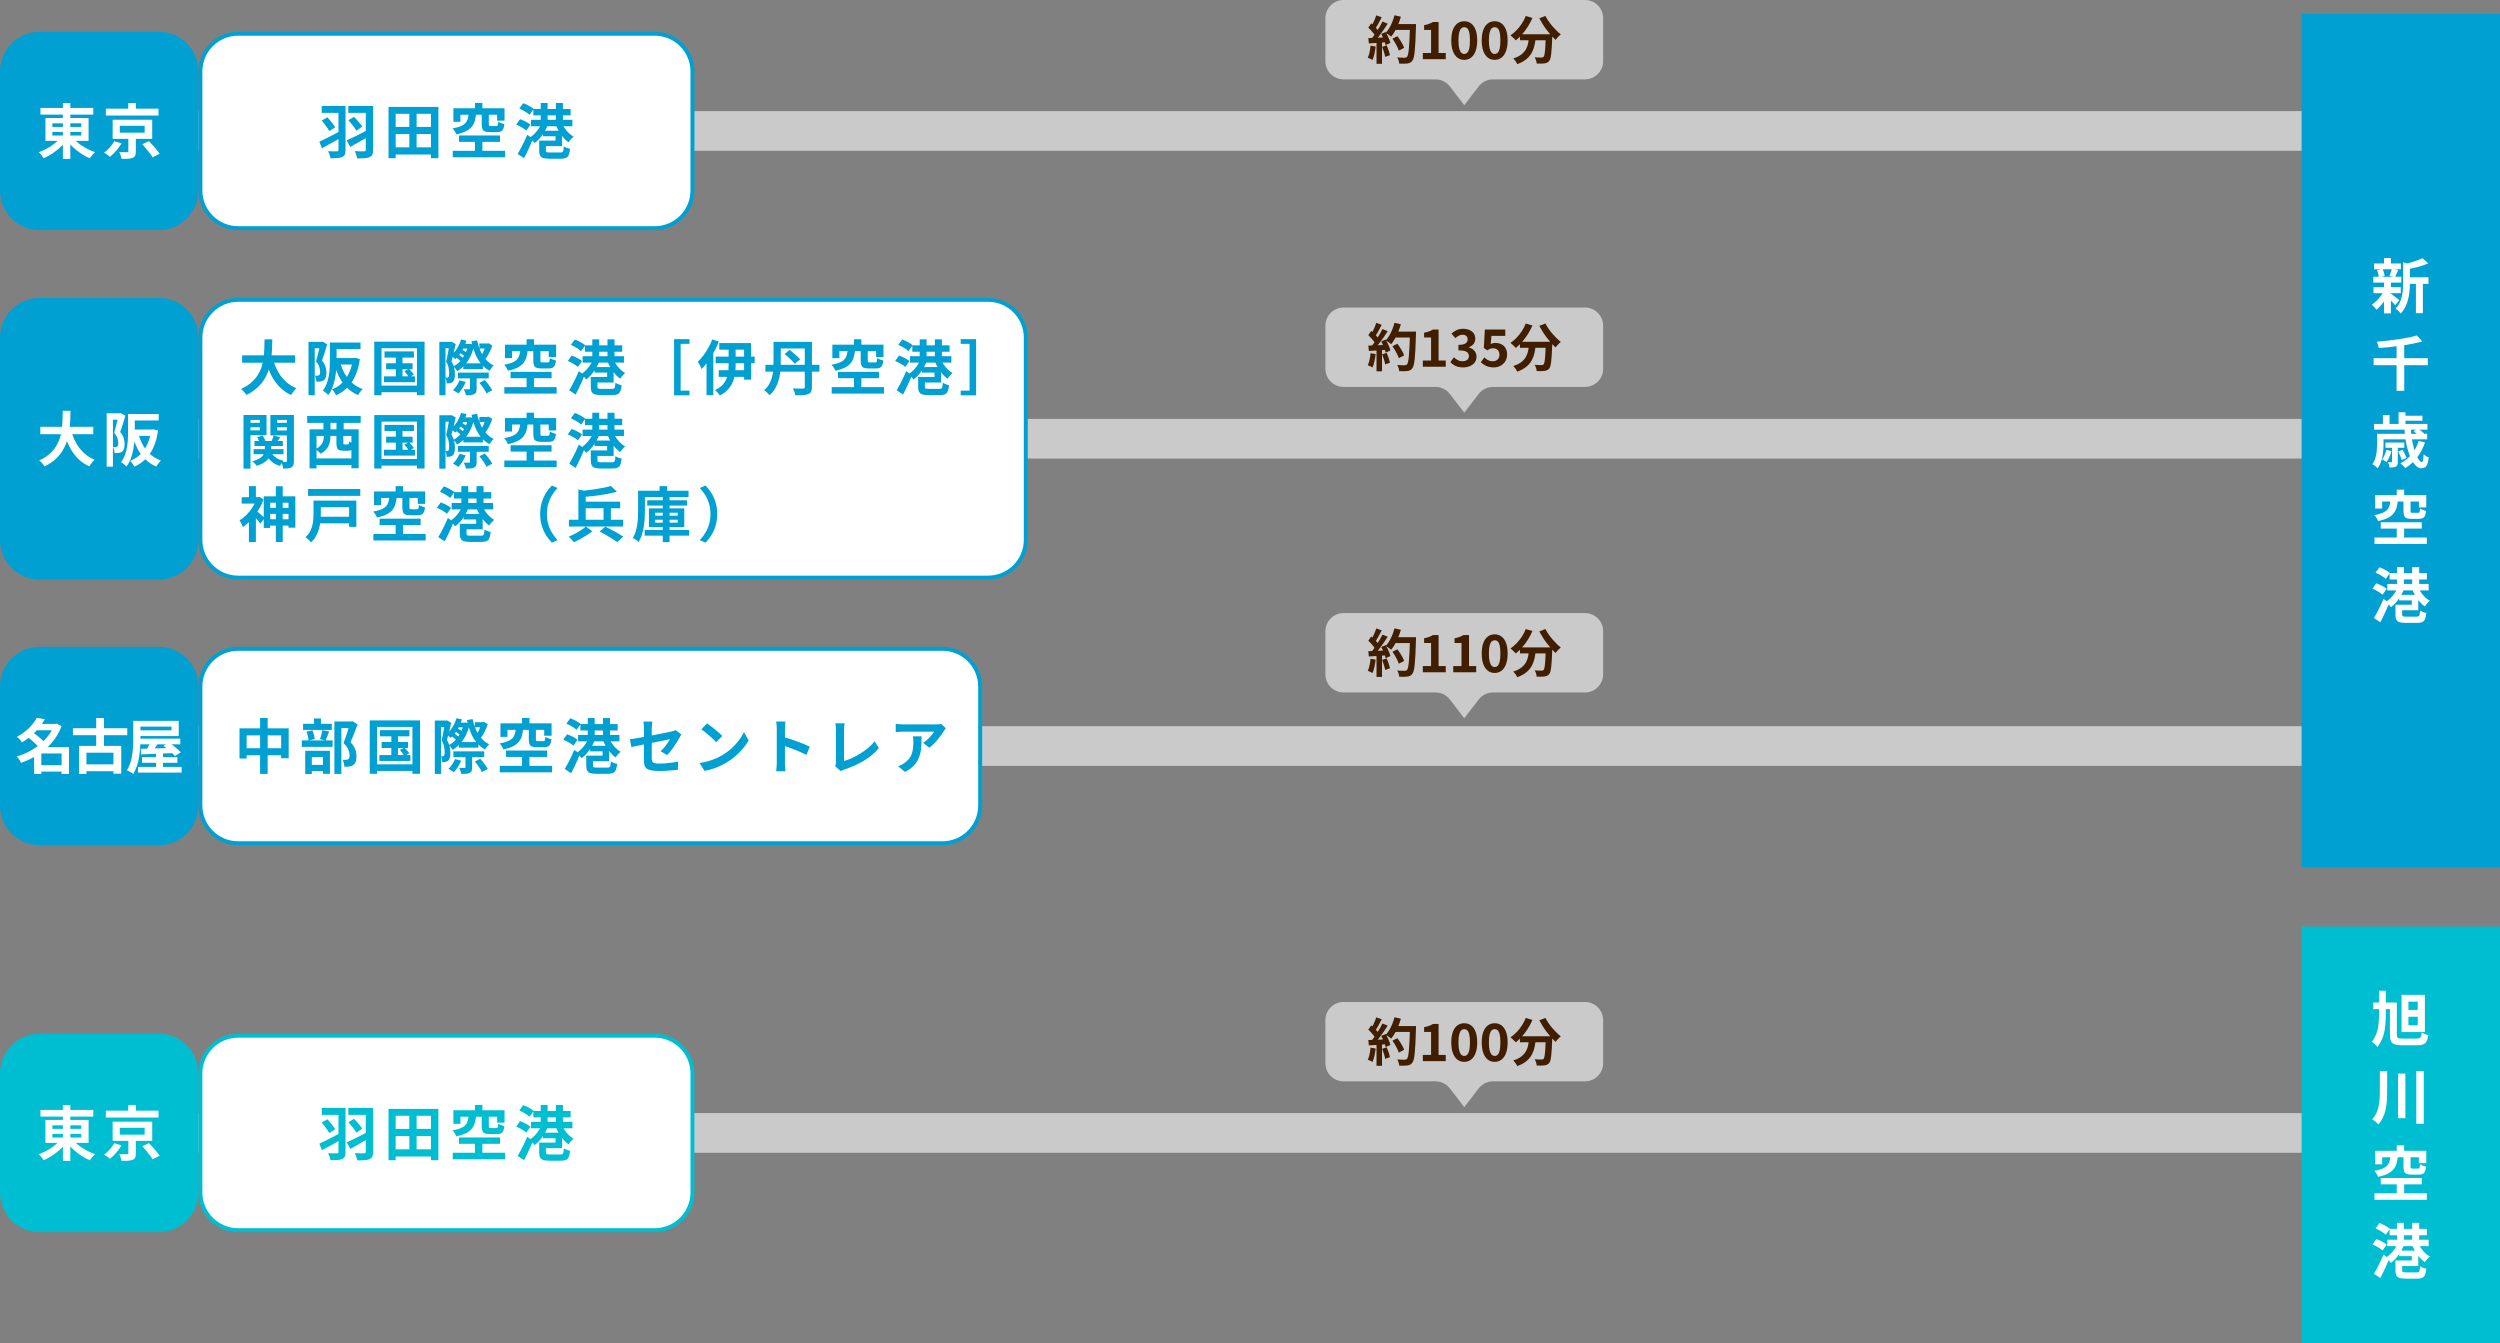 <?xml version="1.0" encoding="UTF-8"?>
<svg id="_レイヤー_1" data-name="レイヤー 1" xmlns="http://www.w3.org/2000/svg" viewBox="0 0 1260 677">
  <rect x="0" y="0" width="1260" height="677" fill="#808080" stroke="none"/>
  <defs>
    <style>
      .cls-1 {
        fill: #00bed2;
      }

      .cls-2 {
        fill: #00a0d2;
      }

      .cls-3 {
        fill: #fff;
      }

      .cls-4 {
        fill: #411e00;
      }

      .cls-5 {
        fill: #cacaca;
      }

      .cls-6 {
        fill: none;
        stroke: #cacaca;
        stroke-miterlimit: 10;
        stroke-width: 20px;
      }
    </style>
  </defs>
  <g>
    <line class="cls-6" y1="221.12" x2="1260" y2="221.12"/>
    <g>
      <rect class="cls-3" x="101" y="151.12" width="416" height="140" rx="19" ry="19"/>
      <path class="cls-2" d="M498,152.12c9.93,0,18,8.07,18,18v102c0,9.93-8.07,18-18,18H120c-9.93,0-18-8.07-18-18v-102c0-9.93,8.07-18,18-18h378M498,150.12H120c-11.05,0-20,8.95-20,20v102c0,11.05,8.95,20,20,20h378c11.05,0,20-8.95,20-20v-102c0-11.05-8.95-20-20-20h0Z"/>
    </g>
    <g>
      <rect class="cls-2" x="1" y="151.12" width="98" height="140" rx="19" ry="19"/>
      <path class="cls-2" d="M80,152.12c9.93,0,18,8.07,18,18v102c0,9.93-8.07,18-18,18H20c-9.93,0-18-8.07-18-18v-102c0-9.93,8.07-18,18-18h60M80,150.12H20C8.95,150.12,0,159.08,0,170.12v102C0,283.17,8.95,292.13,20,292.13h60c11.05,0,20-8.95,20-20v-102c0-11.05-8.95-20-20-20h0Z"/>
    </g>
    <g>
      <path class="cls-2" d="M133.31,171.02h3.93c-.02,1.52-.06,3.13-.13,4.82-.07,1.69-.22,3.41-.46,5.15-.24,1.74-.62,3.46-1.16,5.17s-1.27,3.35-2.22,4.92c-.95,1.57-2.17,3.04-3.66,4.39-1.49,1.36-3.3,2.56-5.45,3.6-.28-.48-.67-1.01-1.17-1.59-.5-.58-1.01-1.06-1.53-1.44,2.04-.92,3.75-1.98,5.13-3.2,1.38-1.21,2.5-2.52,3.38-3.93s1.53-2.88,2-4.41c.46-1.53.77-3.08.94-4.63.17-1.56.28-3.09.32-4.59s.07-2.92.09-4.26ZM122.03,179.09h26.7v3.72h-26.7v-3.72ZM137.45,180.59c.6,2.28,1.43,4.41,2.49,6.39,1.06,1.98,2.38,3.71,3.95,5.19,1.57,1.48,3.41,2.65,5.5,3.51-.3.26-.62.59-.95.99-.33.4-.65.81-.96,1.25-.31.43-.57.81-.76,1.16-2.3-1.08-4.28-2.47-5.92-4.17-1.65-1.7-3.04-3.69-4.16-5.96s-2.06-4.78-2.82-7.52l3.63-.84Z"/>
      <path class="cls-2" d="M155.48,172.29h7.08v3.24h-3.93v23.67h-3.15v-26.91ZM161.48,172.29h.57l.51-.12,2.34,1.35c-.24.84-.51,1.75-.81,2.73s-.61,1.94-.92,2.88c-.31.94-.61,1.8-.88,2.58.92,1.14,1.52,2.22,1.8,3.24.28,1.02.42,1.97.42,2.85,0,.96-.11,1.76-.32,2.4-.21.64-.55,1.13-1.04,1.47-.24.16-.5.29-.79.39-.29.1-.59.18-.92.24-.56.06-1.22.08-1.98.06-.02-.42-.1-.93-.23-1.53-.13-.6-.31-1.11-.55-1.53.28.02.53.03.74.03h.58c.36-.02.64-.11.84-.27.18-.14.3-.35.38-.64s.11-.65.11-1.07c0-.7-.14-1.5-.41-2.4-.27-.9-.83-1.85-1.67-2.85.2-.68.41-1.42.62-2.23.21-.81.42-1.62.63-2.45s.4-1.58.57-2.29.3-1.31.41-1.79v-1.05ZM166.25,172.64h3.39v8.79c0,1.28-.05,2.69-.15,4.23-.1,1.54-.29,3.12-.58,4.72-.29,1.61-.71,3.17-1.27,4.67-.56,1.5-1.29,2.85-2.19,4.05-.18-.22-.44-.47-.78-.76s-.68-.57-1.03-.83c-.35-.26-.66-.45-.92-.57.82-1.12,1.47-2.33,1.95-3.63.48-1.3.83-2.64,1.07-4.02.23-1.38.38-2.75.43-4.09.06-1.35.09-2.61.09-3.77v-8.79ZM177.86,180.47h.63l.63-.09,2.25.6c-.46,3.24-1.22,6.04-2.28,8.4-1.06,2.36-2.4,4.34-4,5.94-1.61,1.6-3.51,2.9-5.69,3.9-.14-.3-.33-.63-.55-1-.23-.37-.48-.74-.75-1.11-.27-.37-.53-.67-.76-.89,1.9-.72,3.57-1.77,5.01-3.17,1.44-1.39,2.63-3.09,3.57-5.11.94-2.02,1.59-4.3,1.95-6.84v-.63ZM167.63,172.64h14.07v3.27h-14.07v-3.27ZM167.75,180.47h10.86v3.24h-10.86v-3.24ZM171.5,182.81c.58,2.08,1.37,3.99,2.38,5.73,1.01,1.74,2.25,3.25,3.73,4.54,1.48,1.29,3.21,2.29,5.19,3.01-.24.24-.51.54-.83.9s-.6.73-.87,1.11c-.27.38-.48.73-.64,1.05-2.1-.92-3.92-2.13-5.46-3.63s-2.84-3.26-3.9-5.28c-1.06-2.02-1.94-4.26-2.64-6.72l3.03-.72Z"/>
      <path class="cls-2" d="M188.63,172.2h25.35v26.94h-3.84v-23.64h-17.85v23.64h-3.66v-26.94ZM190.64,194.33h21.27v3.33h-21.27v-3.33ZM193.49,189.68h15.63v2.94h-15.63v-2.94ZM193.79,177.12h14.82v3.12h-14.82v-3.12ZM194.6,183.08h13.35v3.03h-13.35v-3.03ZM199.52,178.1h3.33v13.14h-3.33v-13.14ZM203.81,187.08l2.28-1.17c.44.42.9.9,1.38,1.46.48.55.84,1.03,1.08,1.45l-2.4,1.35c-.24-.42-.58-.92-1.04-1.5-.45-.58-.88-1.11-1.3-1.59Z"/>
      <path class="cls-2" d="M221.42,172.29h6.15v3.24h-3.03v23.67h-3.12v-26.91ZM226.55,172.29h.54l.45-.09,2.13,1.2c-.18.9-.4,1.87-.65,2.9s-.5,2.04-.75,3.03c-.25.99-.5,1.89-.73,2.71.72,1.22,1.19,2.38,1.41,3.48.22,1.1.33,2.13.33,3.09s-.09,1.8-.29,2.46c-.19.66-.47,1.15-.85,1.47-.22.18-.46.31-.71.4-.25.09-.53.17-.83.23-.2.02-.43.04-.69.04-.26,0-.53.01-.81.01,0-.42-.04-.9-.13-1.46-.09-.55-.25-1.03-.5-1.46.18.02.34.03.5.03h.41c.26,0,.47-.09.63-.27.12-.14.21-.38.27-.72.06-.34.09-.74.09-1.2,0-.76-.08-1.65-.25-2.66s-.59-2.08-1.27-3.2c.18-.68.35-1.44.52-2.28.17-.84.33-1.68.48-2.53.15-.85.29-1.64.41-2.37.12-.73.22-1.33.3-1.82v-1.02ZM232.34,171.12l2.76.57c-.58,1.9-1.37,3.66-2.36,5.28-.99,1.62-2.09,2.97-3.31,4.05-.16-.16-.37-.36-.63-.6-.26-.24-.53-.47-.81-.71-.28-.23-.53-.42-.75-.55,1.18-.94,2.21-2.11,3.09-3.51.88-1.4,1.55-2.91,2.01-4.53ZM231.59,191.7l3.12.81c-.44,1.08-1,2.14-1.68,3.2-.68,1.05-1.35,1.92-2.01,2.62-.22-.16-.5-.35-.83-.57-.33-.22-.67-.43-1-.63-.34-.2-.64-.36-.9-.48.68-.64,1.31-1.4,1.9-2.28s1.05-1.77,1.4-2.67ZM235.94,173.37h.57l.54-.12,1.92.69c-.42,2.1-1.04,3.99-1.86,5.66s-1.79,3.12-2.91,4.37-2.38,2.27-3.78,3.09c-.2-.36-.49-.78-.86-1.26-.37-.48-.71-.86-1.04-1.14,1.22-.62,2.33-1.47,3.32-2.55s1.84-2.33,2.56-3.73c.72-1.41,1.23-2.92,1.53-4.52v-.48ZM229.73,180.02l1.29-1.38c.46.28.94.61,1.44.99.5.38.89.72,1.17,1.02l-1.32,1.53c-.28-.3-.67-.66-1.16-1.08s-.96-.78-1.42-1.08ZM230.78,187.79h15.54v2.91h-15.54v-2.91ZM231.53,177.66l1.11-1.53c.5.24,1.01.52,1.53.85.52.33.92.63,1.2.89l-1.14,1.74c-.3-.3-.71-.63-1.21-1-.51-.37-1-.68-1.49-.94ZM232.16,173.37h4.77v2.34h-4.77v-2.34ZM233.51,183.12h9.87v2.85h-9.87v-2.85ZM236.87,189.17h3.36v6.69c0,.74-.08,1.33-.25,1.77-.17.44-.52.78-1.04,1.02-.5.24-1.08.39-1.75.45-.67.06-1.46.09-2.38.09-.06-.46-.2-.98-.42-1.55-.22-.57-.44-1.06-.66-1.48.56.02,1.1.03,1.63.03h1.04c.18-.02.3-.06.38-.11.07-.05.1-.14.1-.29v-6.63ZM240.44,171.54c.42,1.92.99,3.71,1.71,5.35.72,1.65,1.63,3.11,2.75,4.37s2.42,2.25,3.95,2.97c-.36.28-.75.69-1.16,1.21-.41.53-.74,1.01-.97,1.43-1.66-.9-3.08-2.07-4.26-3.5-1.18-1.43-2.16-3.1-2.94-5.01s-1.42-4.01-1.92-6.29l2.85-.54ZM241.61,173.12h4.47v2.55h-4.47v-2.55ZM241.61,192.96l2.73-1.41c.46.5.93,1.06,1.41,1.68.48.62.93,1.23,1.35,1.83.42.6.74,1.15.96,1.65l-2.91,1.56c-.2-.5-.49-1.05-.87-1.67-.38-.61-.8-1.24-1.27-1.89-.47-.65-.94-1.23-1.4-1.75ZM244.94,173.12h.66l.57-.15,1.95,1.14c-.44,1.34-1,2.68-1.69,4.02-.69,1.34-1.42,2.46-2.21,3.36-.22-.32-.52-.67-.9-1.07-.38-.39-.72-.69-1.02-.92.4-.52.77-1.11,1.11-1.79.34-.67.64-1.36.9-2.07s.47-1.37.63-1.96v-.57Z"/>
      <path class="cls-2" d="M262.19,176.67h3.75c-.14,1.3-.37,2.48-.69,3.54-.32,1.06-.83,2.01-1.53,2.85s-1.67,1.58-2.91,2.21-2.84,1.16-4.8,1.58c-.1-.3-.25-.64-.46-1.02-.21-.38-.45-.75-.71-1.12-.26-.37-.51-.66-.75-.88,1.7-.3,3.06-.66,4.08-1.09,1.02-.43,1.8-.93,2.35-1.51s.94-1.25,1.17-2.01c.23-.76.39-1.6.5-2.52ZM254.18,195.12h26.37v3.27h-26.37v-3.27ZM254.51,173.7h25.77v6.24h-3.72v-2.97h-18.51v3.54h-3.54v-6.81ZM257.33,187.41h20.67v3.21h-20.67v-3.21ZM265.4,171h3.72v4.92h-3.72v-4.92ZM265.4,188.79h3.72v8.01h-3.72v-8.01ZM268.79,176.6h3.57v5.13c0,.42.06.68.2.78.13.1.42.15.88.15h2.67c.26,0,.46-.05.58-.17.13-.11.23-.32.29-.63.06-.31.11-.78.15-1.4.24.18.54.35.9.51.36.16.74.3,1.14.43.4.13.75.22,1.05.29-.12,1.04-.32,1.86-.6,2.44-.28.59-.67,1-1.17,1.23-.5.23-1.16.34-1.98.34h-3.57c-1.12,0-1.98-.12-2.56-.38-.59-.25-1-.66-1.22-1.25-.22-.58-.33-1.36-.33-2.34v-5.16Z"/>
      <path class="cls-2" d="M286.16,181.92l1.95-2.73c.6.22,1.23.48,1.89.78.66.3,1.28.62,1.88.97.59.35,1.07.69,1.46,1.01l-2.07,3c-.36-.34-.83-.7-1.4-1.07-.57-.37-1.18-.72-1.83-1.07-.65-.34-1.27-.64-1.88-.9ZM286.91,196.71c.46-.78.97-1.7,1.53-2.75s1.13-2.17,1.71-3.36c.58-1.19,1.11-2.37,1.59-3.55l2.85,2.16c-.44,1.08-.91,2.17-1.41,3.29-.5,1.11-1,2.2-1.51,3.27-.51,1.07-1.03,2.09-1.55,3.08l-3.21-2.13ZM287.72,173.81l2.01-2.7c.58.22,1.21.5,1.88.82.67.33,1.3.68,1.89,1.04.59.36,1.08.71,1.46,1.05l-2.1,2.97c-.34-.36-.8-.73-1.38-1.11s-1.2-.76-1.86-1.14-1.29-.69-1.89-.93ZM298.76,181.62l3.09,1.05c-.48,1.12-1.05,2.22-1.72,3.3-.67,1.08-1.41,2.08-2.21,2.99-.8.91-1.64,1.67-2.52,2.29-.18-.28-.42-.58-.71-.92s-.58-.66-.88-.99-.59-.59-.87-.79c.8-.5,1.57-1.12,2.31-1.86s1.41-1.54,2.02-2.42,1.11-1.75,1.49-2.65ZM293.63,179.51h20.85v3.24h-20.85v-3.24ZM294.8,174.05h18.78v3.21h-18.78v-3.21ZM297.74,189.99h3.39v4.95c0,.46.12.75.38.87.25.12.81.18,1.69.18h5.16c.5,0,.87-.07,1.1-.2.23-.13.39-.42.49-.87.1-.45.18-1.12.24-2.03.38.28.88.54,1.5.77s1.16.38,1.62.46c-.14,1.36-.37,2.4-.67,3.12-.31.72-.78,1.21-1.41,1.48-.63.27-1.5.41-2.59.41h-5.76c-1.32,0-2.35-.12-3.09-.36-.74-.24-1.26-.66-1.57-1.26-.31-.6-.47-1.43-.47-2.49v-5.04ZM298.52,171.02h3.48v10.86h-3.48v-10.86ZM299.21,189.99h6.78v-2.19h-6.33v-2.79h9.6v7.77h-10.05v-2.79ZM306.17,171.02h3.54v10.89h-3.54v-10.89ZM309.35,181.52c.38.84.87,1.68,1.46,2.51s1.25,1.59,2,2.28c.74.69,1.49,1.26,2.25,1.7-.26.22-.56.5-.88.83-.33.33-.64.68-.93,1.05s-.52.7-.71.97c-.86-.6-1.67-1.34-2.44-2.22-.77-.88-1.48-1.84-2.12-2.88-.64-1.04-1.19-2.1-1.65-3.18l3.03-1.05Z"/>
      <path class="cls-2" d="M339.74,170.93h7.77v2.37h-4.47v23.58h4.47v2.37h-7.77v-28.32Z"/>
      <path class="cls-2" d="M359,171.08l3.33,1.08c-.68,1.7-1.49,3.39-2.42,5.08-.93,1.69-1.93,3.29-3,4.8-1.07,1.51-2.18,2.83-3.32,3.97-.1-.3-.26-.68-.48-1.14-.22-.46-.46-.93-.72-1.41-.26-.48-.49-.86-.69-1.14.96-.92,1.89-1.98,2.8-3.18.91-1.2,1.75-2.49,2.5-3.87s1.42-2.78,1.98-4.2ZM356.09,179.37l3.42-3.42v23.19h-3.42v-19.77ZM367.22,174.08h3.54v10.08c0,1.06-.06,2.16-.17,3.29-.11,1.13-.33,2.25-.65,3.36-.32,1.11-.78,2.18-1.36,3.21-.59,1.03-1.36,2-2.29,2.9-.94.9-2.1,1.7-3.48,2.4-.16-.24-.38-.53-.66-.87-.28-.34-.58-.68-.9-1.02-.32-.34-.62-.62-.9-.84,1.26-.56,2.31-1.21,3.15-1.95.84-.74,1.5-1.54,1.99-2.4.49-.86.86-1.75,1.11-2.67.25-.92.42-1.84.5-2.76s.12-1.81.12-2.67v-10.05ZM360.68,179.72h19.68v3.33h-19.68v-3.33ZM362.24,186.59h14.67v3.36h-14.67v-3.36ZM362.51,172.92h16.02v18.45h-3.51v-15.12h-12.51v-3.33Z"/>
      <path class="cls-2" d="M389.87,172.29h3.63v10.5c0,1.3-.07,2.68-.21,4.14-.14,1.46-.41,2.94-.8,4.42-.39,1.49-.96,2.91-1.71,4.26-.75,1.35-1.74,2.54-2.95,3.58-.18-.26-.44-.56-.77-.89s-.67-.65-1.02-.96c-.35-.31-.67-.54-.95-.67,1.1-.94,1.97-1.98,2.61-3.12.64-1.14,1.11-2.33,1.42-3.55.31-1.23.51-2.46.6-3.71s.13-2.41.13-3.51v-10.5ZM385.76,183.87h27.21v3.45h-27.21v-3.45ZM391.85,172.29h15.57v3.33h-15.57v-3.33ZM395.42,178.41l2.55-2.04c.58.46,1.2.97,1.88,1.53.67.56,1.31,1.12,1.93,1.68s1.12,1.06,1.5,1.5l-2.76,2.28c-.34-.46-.79-.98-1.37-1.56-.57-.58-1.18-1.17-1.84-1.77-.66-.6-1.29-1.14-1.89-1.62ZM405.59,172.29h3.63v22.74c0,1.02-.14,1.8-.42,2.34-.28.54-.75.95-1.41,1.23-.66.3-1.52.48-2.58.54-1.06.06-2.37.09-3.93.09-.04-.32-.14-.7-.29-1.12-.15-.43-.31-.85-.46-1.27-.16-.42-.34-.79-.54-1.11.68.04,1.37.07,2.07.09.7.02,1.33.03,1.88.03h1.16c.34-.02.58-.09.71-.21s.2-.33.2-.63v-22.71Z"/>
      <path class="cls-2" d="M427.19,176.67h3.75c-.14,1.3-.37,2.48-.69,3.54-.32,1.06-.83,2.01-1.53,2.85s-1.67,1.58-2.91,2.21-2.84,1.16-4.8,1.58c-.1-.3-.25-.64-.46-1.02-.21-.38-.45-.75-.71-1.12-.26-.37-.51-.66-.75-.88,1.7-.3,3.06-.66,4.08-1.09,1.02-.43,1.8-.93,2.35-1.51s.94-1.25,1.17-2.01c.23-.76.39-1.6.5-2.52ZM419.18,195.12h26.37v3.27h-26.37v-3.27ZM419.51,173.7h25.77v6.24h-3.72v-2.97h-18.51v3.54h-3.54v-6.81ZM422.33,187.41h20.67v3.21h-20.67v-3.21ZM430.4,171h3.72v4.92h-3.72v-4.92ZM430.4,188.79h3.72v8.01h-3.72v-8.01ZM433.79,176.6h3.57v5.13c0,.42.06.68.2.78.13.1.42.15.88.15h2.67c.26,0,.46-.05.58-.17.13-.11.23-.32.29-.63.06-.31.11-.78.15-1.4.24.18.54.35.9.51.36.16.74.3,1.14.43.4.13.75.22,1.05.29-.12,1.04-.32,1.86-.6,2.44-.28.59-.67,1-1.17,1.23-.5.23-1.16.34-1.98.34h-3.57c-1.12,0-1.98-.12-2.56-.38-.59-.25-1-.66-1.22-1.25-.22-.58-.33-1.36-.33-2.34v-5.16Z"/>
      <path class="cls-2" d="M451.16,181.92l1.95-2.73c.6.22,1.23.48,1.89.78.66.3,1.28.62,1.88.97.59.35,1.07.69,1.46,1.01l-2.07,3c-.36-.34-.83-.7-1.4-1.07-.57-.37-1.18-.72-1.83-1.07-.65-.34-1.27-.64-1.88-.9ZM451.91,196.71c.46-.78.97-1.7,1.53-2.75s1.13-2.17,1.71-3.36c.58-1.19,1.11-2.37,1.59-3.55l2.85,2.16c-.44,1.08-.91,2.17-1.41,3.29-.5,1.11-1,2.2-1.51,3.27-.51,1.07-1.03,2.09-1.55,3.08l-3.21-2.13ZM452.72,173.81l2.01-2.7c.58.22,1.21.5,1.88.82.67.33,1.3.68,1.89,1.04.59.36,1.08.71,1.46,1.05l-2.1,2.97c-.34-.36-.8-.73-1.38-1.11s-1.2-.76-1.86-1.14-1.29-.69-1.89-.93ZM463.76,181.62l3.09,1.05c-.48,1.12-1.05,2.22-1.72,3.3-.67,1.08-1.41,2.08-2.21,2.99-.8.91-1.64,1.67-2.52,2.29-.18-.28-.42-.58-.71-.92s-.58-.66-.88-.99-.59-.59-.87-.79c.8-.5,1.57-1.12,2.31-1.86s1.41-1.54,2.02-2.42,1.11-1.75,1.49-2.65ZM458.63,179.51h20.85v3.24h-20.85v-3.24ZM459.8,174.05h18.78v3.21h-18.78v-3.21ZM462.74,189.99h3.39v4.95c0,.46.12.75.38.87.25.12.81.18,1.69.18h5.16c.5,0,.87-.07,1.1-.2.23-.13.39-.42.49-.87.1-.45.18-1.12.24-2.03.38.28.88.54,1.5.77s1.16.38,1.62.46c-.14,1.36-.37,2.4-.67,3.12-.31.72-.78,1.21-1.41,1.48-.63.27-1.5.41-2.59.41h-5.76c-1.32,0-2.35-.12-3.09-.36-.74-.24-1.26-.66-1.57-1.26-.31-.6-.47-1.43-.47-2.49v-5.04ZM463.52,171.02h3.48v10.86h-3.48v-10.86ZM464.21,189.99h6.78v-2.19h-6.33v-2.79h9.6v7.77h-10.05v-2.79ZM471.17,171.02h3.54v10.89h-3.54v-10.89ZM474.35,181.52c.38.84.87,1.68,1.46,2.51s1.25,1.59,2,2.28c.74.69,1.49,1.26,2.25,1.7-.26.22-.56.5-.88.83-.33.33-.64.68-.93,1.05s-.52.7-.71.97c-.86-.6-1.67-1.34-2.44-2.22-.77-.88-1.48-1.84-2.12-2.88-.64-1.04-1.19-2.1-1.65-3.18l3.03-1.05Z"/>
      <path class="cls-2" d="M491.96,199.25h-7.77v-2.37h4.47v-23.58h-4.47v-2.37h7.77v28.32Z"/>
      <path class="cls-2" d="M122.72,209.17h3.51v27.03h-3.51v-27.03ZM124.52,213.09h7.53v2.25h-7.53v-2.25ZM124.85,209.17h9.48v10.17h-9.48v-2.46h6.12v-5.22h-6.12v-2.49ZM133.49,223.47h3.21v3.24c0,.7-.09,1.42-.28,2.16-.19.74-.54,1.46-1.05,2.17-.51.71-1.25,1.38-2.21,2.03-.96.64-2.22,1.21-3.78,1.71-.22-.32-.54-.71-.95-1.17s-.81-.84-1.18-1.14c1.36-.36,2.45-.78,3.28-1.27s1.46-1,1.89-1.53c.43-.53.71-1.05.85-1.58.14-.52.21-1.01.21-1.47v-3.15ZM127.82,226.35h15.06v2.58h-15.06v-2.58ZM128.24,222.25h14.31v2.52h-14.31v-2.52ZM129.59,220.29l2.76-.78c.32.44.62.93.9,1.47.28.54.47,1.03.57,1.47l-2.94.84c-.1-.42-.27-.91-.5-1.47-.23-.56-.5-1.07-.79-1.53ZM136.4,227.5c.54,1.18,1.37,2.19,2.49,3.01,1.12.83,2.5,1.41,4.14,1.73-.32.3-.67.7-1.06,1.21-.39.51-.69.96-.88,1.36-1.84-.52-3.36-1.35-4.56-2.5-1.2-1.15-2.11-2.56-2.73-4.25l2.61-.57ZM146.45,209.17v2.49h-6.75v5.31h6.75v2.46h-10.17v-10.26h10.17ZM137.93,219.49l3.3.9c-.42.58-.82,1.15-1.18,1.7-.37.55-.71,1.04-1,1.46l-2.37-.81c.24-.48.48-1.02.72-1.63.24-.61.42-1.14.54-1.6ZM138.35,213.09h7.56v2.25h-7.56v-2.25ZM144.59,209.17h3.54v23.22c0,.82-.09,1.48-.25,1.98-.17.5-.5.89-.98,1.17-.48.28-1.06.46-1.74.54-.68.08-1.49.12-2.43.12-.04-.48-.16-1.05-.34-1.7-.19-.65-.4-1.21-.62-1.67.48.02.96.04,1.42.04.47.01.78,0,.92-.01.2,0,.33-.04.39-.12.06-.08.09-.21.09-.39v-23.19Z"/>
      <path class="cls-2" d="M154.82,209.64h26.97v3.48h-26.97v-3.48ZM156.02,216.37h24.75v19.65h-3.66v-16.32h-17.58v16.38h-3.51v-19.71ZM158.33,231.04h20.34v3.33h-20.34v-3.33ZM163.19,217.05h3.36v2.97c0,1-.13,2.03-.39,3.09-.26,1.06-.75,2.07-1.47,3.03s-1.77,1.8-3.15,2.52c-.16-.22-.4-.48-.72-.78s-.66-.59-1-.87c-.35-.28-.64-.49-.88-.63,1.26-.64,2.19-1.32,2.8-2.04s1-1.46,1.19-2.22c.18-.76.27-1.49.27-2.19v-2.88ZM163.01,212.29h3.54v6h-3.54v-6ZM169.58,212.29h3.63v6h-3.63v-6ZM169.58,217.75h3.45v5.4c0,.38.04.62.11.71.07.09.25.14.55.14h1.5c.18,0,.32-.04.41-.11s.16-.21.21-.43c.05-.22.08-.56.1-1.02.2.16.48.33.83.5s.72.32,1.11.45.75.22,1.06.29c-.14.92-.34,1.63-.6,2.13s-.61.85-1.04,1.05-.99.3-1.67.3h-2.52c-.96,0-1.7-.12-2.21-.36-.51-.24-.86-.65-1.04-1.23s-.27-1.37-.27-2.37v-5.43Z"/>
      <path class="cls-2" d="M188.63,209.2h25.35v26.94h-3.84v-23.64h-17.85v23.64h-3.66v-26.94ZM190.64,231.33h21.27v3.33h-21.27v-3.33ZM193.49,226.68h15.63v2.94h-15.63v-2.94ZM193.79,214.12h14.82v3.12h-14.82v-3.12ZM194.6,220.08h13.35v3.03h-13.35v-3.03ZM199.52,215.1h3.33v13.14h-3.33v-13.14ZM203.81,224.08l2.28-1.17c.44.42.9.9,1.38,1.46.48.55.84,1.03,1.08,1.45l-2.4,1.35c-.24-.42-.58-.92-1.04-1.5-.45-.58-.88-1.11-1.3-1.59Z"/>
      <path class="cls-2" d="M221.42,209.29h6.15v3.24h-3.03v23.67h-3.12v-26.91ZM226.55,209.29h.54l.45-.09,2.13,1.2c-.18.9-.4,1.87-.65,2.9s-.5,2.04-.75,3.03c-.25.99-.5,1.89-.73,2.71.72,1.22,1.19,2.38,1.41,3.48.22,1.1.33,2.13.33,3.09s-.09,1.8-.29,2.46c-.19.66-.47,1.15-.85,1.47-.22.18-.46.31-.71.4-.25.09-.53.17-.83.23-.2.02-.43.04-.69.04-.26,0-.53.01-.81.01,0-.42-.04-.9-.13-1.46-.09-.55-.25-1.03-.5-1.46.18.02.34.03.5.03h.41c.26,0,.47-.09.63-.27.12-.14.21-.38.27-.72.06-.34.09-.74.09-1.2,0-.76-.08-1.65-.25-2.66s-.59-2.08-1.27-3.2c.18-.68.35-1.44.52-2.28.17-.84.33-1.68.48-2.53.15-.85.29-1.64.41-2.37.12-.73.22-1.33.3-1.82v-1.02ZM232.34,208.12l2.76.57c-.58,1.9-1.37,3.66-2.36,5.28-.99,1.62-2.09,2.97-3.31,4.05-.16-.16-.37-.36-.63-.6-.26-.24-.53-.47-.81-.71-.28-.23-.53-.42-.75-.55,1.18-.94,2.21-2.11,3.09-3.51.88-1.4,1.55-2.91,2.01-4.53ZM231.59,228.7l3.12.81c-.44,1.08-1,2.14-1.68,3.2-.68,1.05-1.35,1.92-2.01,2.62-.22-.16-.5-.35-.83-.57-.33-.22-.67-.43-1-.63-.34-.2-.64-.36-.9-.48.68-.64,1.31-1.4,1.9-2.28s1.05-1.77,1.4-2.67ZM235.94,210.37h.57l.54-.12,1.92.69c-.42,2.1-1.04,3.99-1.86,5.66s-1.79,3.12-2.91,4.37-2.38,2.27-3.78,3.09c-.2-.36-.49-.78-.86-1.26-.37-.48-.71-.86-1.04-1.14,1.22-.62,2.33-1.47,3.32-2.55s1.84-2.33,2.56-3.73c.72-1.41,1.23-2.92,1.53-4.52v-.48ZM229.73,217.02l1.29-1.38c.46.28.94.61,1.44.99.5.38.89.72,1.17,1.02l-1.32,1.53c-.28-.3-.67-.66-1.16-1.08s-.96-.78-1.42-1.08ZM230.78,224.79h15.54v2.91h-15.54v-2.91ZM231.53,214.66l1.11-1.53c.5.24,1.01.52,1.53.85.52.33.92.63,1.2.89l-1.14,1.74c-.3-.3-.71-.63-1.21-1-.51-.37-1-.68-1.49-.94ZM232.16,210.37h4.77v2.34h-4.77v-2.34ZM233.51,220.12h9.87v2.85h-9.87v-2.85ZM236.87,226.17h3.36v6.69c0,.74-.08,1.33-.25,1.77-.17.44-.52.78-1.04,1.02-.5.24-1.08.39-1.75.45-.67.06-1.46.09-2.38.09-.06-.46-.2-.98-.42-1.55-.22-.57-.44-1.06-.66-1.48.56.02,1.1.03,1.63.03h1.04c.18-.02.3-.06.38-.11.07-.05.1-.14.1-.29v-6.63ZM240.44,208.54c.42,1.92.99,3.71,1.71,5.35.72,1.65,1.63,3.11,2.75,4.37s2.42,2.25,3.95,2.97c-.36.28-.75.69-1.16,1.21-.41.53-.74,1.01-.97,1.43-1.66-.9-3.08-2.07-4.26-3.5-1.18-1.43-2.16-3.1-2.94-5.01s-1.42-4.01-1.92-6.29l2.85-.54ZM241.61,210.12h4.47v2.55h-4.47v-2.55ZM241.61,229.96l2.73-1.41c.46.5.93,1.06,1.41,1.68.48.62.93,1.23,1.35,1.83.42.6.74,1.15.96,1.65l-2.91,1.56c-.2-.5-.49-1.05-.87-1.67-.38-.61-.8-1.24-1.27-1.89-.47-.65-.94-1.23-1.4-1.75ZM244.94,210.12h.66l.57-.15,1.95,1.14c-.44,1.34-1,2.68-1.69,4.02-.69,1.34-1.42,2.46-2.21,3.36-.22-.32-.52-.67-.9-1.07-.38-.39-.72-.69-1.02-.92.4-.52.77-1.11,1.11-1.79.34-.67.64-1.36.9-2.07s.47-1.37.63-1.96v-.57Z"/>
      <path class="cls-2" d="M262.19,213.67h3.75c-.14,1.3-.37,2.48-.69,3.54-.32,1.06-.83,2.01-1.53,2.85s-1.67,1.58-2.91,2.21-2.84,1.16-4.8,1.58c-.1-.3-.25-.64-.46-1.02-.21-.38-.45-.75-.71-1.12-.26-.37-.51-.66-.75-.88,1.7-.3,3.06-.66,4.08-1.09,1.02-.43,1.8-.93,2.35-1.51s.94-1.25,1.17-2.01c.23-.76.39-1.6.5-2.52ZM254.18,232.12h26.37v3.27h-26.37v-3.27ZM254.51,210.7h25.77v6.24h-3.72v-2.97h-18.51v3.54h-3.54v-6.81ZM257.33,224.41h20.67v3.21h-20.67v-3.21ZM265.4,208h3.72v4.92h-3.72v-4.92ZM265.4,225.79h3.72v8.01h-3.72v-8.01ZM268.79,213.6h3.57v5.13c0,.42.06.68.2.78.13.1.42.15.88.15h2.67c.26,0,.46-.05.58-.17.13-.11.23-.32.29-.63.06-.31.11-.78.15-1.4.24.18.54.35.9.51.36.16.74.3,1.14.43.4.13.75.22,1.05.29-.12,1.04-.32,1.86-.6,2.44-.28.59-.67,1-1.17,1.23-.5.23-1.16.34-1.98.34h-3.57c-1.12,0-1.98-.12-2.56-.38-.59-.25-1-.66-1.22-1.25-.22-.58-.33-1.36-.33-2.34v-5.16Z"/>
      <path class="cls-2" d="M286.16,218.92l1.95-2.73c.6.22,1.23.48,1.89.78.66.3,1.28.62,1.88.97.59.35,1.07.69,1.46,1.01l-2.07,3c-.36-.34-.83-.7-1.4-1.07-.57-.37-1.18-.72-1.83-1.07-.65-.34-1.27-.64-1.88-.9ZM286.91,233.71c.46-.78.97-1.7,1.53-2.75s1.13-2.17,1.71-3.36c.58-1.19,1.11-2.37,1.59-3.55l2.85,2.16c-.44,1.08-.91,2.17-1.41,3.29-.5,1.11-1,2.2-1.51,3.27-.51,1.07-1.03,2.09-1.55,3.08l-3.21-2.13ZM287.72,210.81l2.01-2.7c.58.22,1.21.5,1.88.82.67.33,1.3.68,1.89,1.04.59.36,1.08.71,1.46,1.05l-2.1,2.97c-.34-.36-.8-.73-1.38-1.11s-1.2-.76-1.86-1.14-1.29-.69-1.89-.93ZM298.76,218.62l3.09,1.05c-.48,1.12-1.05,2.22-1.72,3.3-.67,1.08-1.41,2.08-2.21,2.99-.8.91-1.64,1.67-2.52,2.29-.18-.28-.42-.58-.71-.92s-.58-.66-.88-.99-.59-.59-.87-.79c.8-.5,1.57-1.12,2.31-1.86s1.41-1.54,2.02-2.42,1.11-1.75,1.49-2.65ZM293.63,216.51h20.85v3.24h-20.85v-3.24ZM294.8,211.05h18.78v3.21h-18.78v-3.21ZM297.74,226.99h3.39v4.95c0,.46.12.75.38.87.25.12.81.18,1.69.18h5.16c.5,0,.87-.07,1.1-.2.23-.13.39-.42.49-.87.1-.45.18-1.12.24-2.03.38.28.88.54,1.5.77s1.16.38,1.62.46c-.14,1.36-.37,2.4-.67,3.12-.31.72-.78,1.21-1.41,1.48-.63.27-1.5.41-2.59.41h-5.76c-1.32,0-2.35-.12-3.09-.36-.74-.24-1.26-.66-1.57-1.26-.31-.6-.47-1.43-.47-2.49v-5.04ZM298.52,208.02h3.48v10.86h-3.48v-10.86ZM299.21,226.99h6.78v-2.19h-6.33v-2.79h9.6v7.77h-10.05v-2.79ZM306.17,208.02h3.54v10.89h-3.54v-10.89ZM309.35,218.52c.38.84.87,1.68,1.46,2.51s1.25,1.59,2,2.28c.74.69,1.49,1.26,2.25,1.7-.26.22-.56.5-.88.83-.33.33-.64.68-.93,1.05s-.52.7-.71.97c-.86-.6-1.67-1.34-2.44-2.22-.77-.88-1.48-1.84-2.12-2.88-.64-1.04-1.19-2.1-1.65-3.18l3.03-1.05Z"/>
      <path class="cls-2" d="M129.5,250.58h.69l.6-.15,2.01,1.29c-.68,1.94-1.58,3.79-2.69,5.57-1.11,1.77-2.32,3.38-3.64,4.81-1.32,1.44-2.68,2.63-4.08,3.57-.08-.32-.22-.71-.43-1.16-.21-.45-.43-.88-.65-1.3-.22-.42-.42-.74-.6-.96,1.26-.74,2.46-1.7,3.61-2.87s2.18-2.46,3.09-3.87c.91-1.41,1.6-2.84,2.08-4.3v-.63ZM121.82,250.58h9v3.24h-9v-3.24ZM125.45,245.02h3.51v7.05h-3.51v-7.05ZM125.45,260.83l3.51-4.23v16.59h-3.51v-12.36ZM129.26,257.56c.22.14.52.37.9.69.38.32.79.67,1.23,1.04.44.37.84.71,1.2,1.04.36.32.61.55.75.69l-2.1,2.91c-.22-.32-.5-.69-.85-1.11-.35-.42-.72-.85-1.09-1.29-.38-.44-.75-.85-1.1-1.24-.35-.39-.67-.71-.94-.98l2.01-1.74ZM132.92,250.16h15.93v15.78h-3.45v-12.57h-9.21v12.72h-3.27v-15.93ZM134.69,255.97h12.45v3.03h-12.45v-3.03ZM134.69,261.71h12.99v3.21h-12.99v-3.21ZM139.04,245.08h3.45v28.08h-3.45v-28.08Z"/>
      <path class="cls-2" d="M158.03,252.29h3.66v6.69c0,1.08-.06,2.26-.18,3.54-.12,1.28-.36,2.57-.71,3.87-.35,1.3-.85,2.55-1.5,3.74-.65,1.19-1.5,2.25-2.54,3.19-.18-.24-.44-.53-.78-.87-.34-.34-.69-.67-1.06-.98-.37-.31-.7-.54-.98-.67.94-.84,1.68-1.75,2.22-2.75s.94-2.01,1.21-3.06c.27-1.05.44-2.09.52-3.12s.12-2.01.12-2.96v-6.63ZM155.27,246.46h26.31v3.45h-26.31v-3.45ZM160.31,260.42h17.1v3.33h-17.1v-3.33ZM160.64,252.29h18.96v13.26h-3.66v-9.93h-15.3v-3.33Z"/>
      <path class="cls-2" d="M196.19,250.67h3.75c-.14,1.3-.37,2.48-.69,3.54-.32,1.06-.83,2.01-1.53,2.85s-1.67,1.58-2.91,2.21-2.84,1.16-4.8,1.58c-.1-.3-.25-.64-.46-1.02-.21-.38-.45-.75-.71-1.12-.26-.37-.51-.66-.75-.88,1.7-.3,3.06-.66,4.08-1.09,1.02-.43,1.8-.93,2.35-1.51s.94-1.25,1.17-2.01c.23-.76.39-1.6.5-2.52ZM188.18,269.12h26.37v3.27h-26.37v-3.27ZM188.51,247.7h25.77v6.24h-3.72v-2.97h-18.51v3.54h-3.54v-6.81ZM191.33,261.41h20.67v3.21h-20.67v-3.21ZM199.4,245h3.72v4.92h-3.72v-4.92ZM199.4,262.79h3.72v8.01h-3.72v-8.01ZM202.79,250.6h3.57v5.13c0,.42.06.68.2.78.13.1.42.15.88.15h2.67c.26,0,.46-.05.58-.17.13-.11.23-.32.29-.63.06-.31.11-.78.15-1.4.24.18.54.35.9.51.36.16.74.3,1.14.43.4.13.75.22,1.05.29-.12,1.04-.32,1.86-.6,2.44-.28.59-.67,1-1.17,1.23-.5.23-1.16.34-1.98.34h-3.57c-1.12,0-1.98-.12-2.56-.38-.59-.25-1-.66-1.22-1.25-.22-.58-.33-1.36-.33-2.34v-5.16Z"/>
      <path class="cls-2" d="M220.16,255.92l1.95-2.73c.6.22,1.23.48,1.89.78.66.3,1.28.62,1.88.97.59.35,1.07.69,1.46,1.01l-2.07,3c-.36-.34-.83-.7-1.4-1.07-.57-.37-1.18-.72-1.83-1.07-.65-.34-1.27-.64-1.88-.9ZM220.91,270.71c.46-.78.97-1.7,1.53-2.75s1.13-2.17,1.71-3.36c.58-1.19,1.11-2.37,1.59-3.55l2.85,2.16c-.44,1.08-.91,2.17-1.41,3.29-.5,1.11-1,2.2-1.51,3.27-.51,1.07-1.03,2.09-1.55,3.08l-3.21-2.13ZM221.72,247.81l2.01-2.7c.58.22,1.21.5,1.88.82.67.33,1.3.68,1.89,1.04.59.36,1.08.71,1.46,1.05l-2.1,2.97c-.34-.36-.8-.73-1.38-1.11s-1.2-.76-1.86-1.14-1.29-.69-1.89-.93ZM232.76,255.62l3.09,1.05c-.48,1.12-1.05,2.22-1.72,3.3-.67,1.08-1.41,2.08-2.21,2.99-.8.91-1.64,1.67-2.52,2.29-.18-.28-.42-.58-.71-.92s-.58-.66-.88-.99-.59-.59-.87-.79c.8-.5,1.57-1.12,2.31-1.86s1.41-1.54,2.02-2.42,1.11-1.75,1.49-2.65ZM227.63,253.51h20.85v3.24h-20.85v-3.24ZM228.8,248.05h18.78v3.21h-18.78v-3.21ZM231.74,263.99h3.39v4.95c0,.46.12.75.38.87.25.12.81.18,1.69.18h5.16c.5,0,.87-.07,1.1-.2.23-.13.39-.42.49-.87.1-.45.18-1.12.24-2.03.38.28.88.54,1.5.77s1.16.38,1.62.46c-.14,1.36-.37,2.4-.67,3.12-.31.72-.78,1.21-1.41,1.48-.63.27-1.5.41-2.59.41h-5.76c-1.32,0-2.35-.12-3.09-.36-.74-.24-1.26-.66-1.57-1.26-.31-.6-.47-1.43-.47-2.49v-5.04ZM232.52,245.02h3.48v10.86h-3.48v-10.86ZM233.21,263.99h6.78v-2.19h-6.33v-2.79h9.6v7.77h-10.05v-2.79ZM240.17,245.02h3.54v10.89h-3.54v-10.89ZM243.35,255.52c.38.84.87,1.68,1.46,2.51s1.25,1.59,2,2.28c.74.69,1.49,1.26,2.25,1.7-.26.22-.56.5-.88.83-.33.33-.64.68-.93,1.05s-.52.7-.71.97c-.86-.6-1.67-1.34-2.44-2.22-.77-.88-1.48-1.84-2.12-2.88-.64-1.04-1.19-2.1-1.65-3.18l3.03-1.05Z"/>
      <path class="cls-2" d="M272.24,259.09c0-2.14.27-4.1.81-5.88s1.26-3.38,2.16-4.8c.9-1.42,1.88-2.66,2.94-3.72l2.85,1.26c-1,1.06-1.91,2.25-2.72,3.55-.81,1.31-1.45,2.76-1.93,4.33-.48,1.58-.72,3.33-.72,5.25s.24,3.65.72,5.24,1.12,3.04,1.93,4.33c.81,1.3,1.71,2.49,2.72,3.57l-2.85,1.26c-1.06-1.06-2.04-2.3-2.94-3.72-.9-1.42-1.62-3.02-2.16-4.8-.54-1.78-.81-3.74-.81-5.88Z"/>
      <path class="cls-2" d="M295.28,265.37l3.27,2.4c-.82.64-1.77,1.3-2.83,1.98-1.07.68-2.17,1.32-3.29,1.93s-2.19,1.13-3.21,1.58c-.3-.42-.7-.9-1.2-1.44s-.96-.99-1.38-1.35c1-.4,2.04-.89,3.13-1.47s2.12-1.19,3.09-1.83c.97-.64,1.78-1.24,2.42-1.8ZM286.73,261.95h27.33v3.42h-27.33v-3.42ZM291.5,246.67l3.69.81v15.9h-3.69v-16.71ZM307.88,244.93l3.06,2.88c-1.68.46-3.5.87-5.47,1.23-1.97.36-3.98.66-6.03.9-2.05.24-4.04.44-5.96.6-.08-.44-.22-.96-.43-1.58-.21-.61-.42-1.1-.62-1.48,1.4-.14,2.81-.29,4.23-.47,1.42-.17,2.81-.36,4.17-.58,1.36-.22,2.64-.45,3.84-.71,1.2-.25,2.27-.51,3.21-.79ZM293.39,252.85h19.17v3.33h-19.17v-3.33ZM302.24,267.85l2.79-2.43c.7.34,1.46.72,2.29,1.14.83.42,1.66.86,2.49,1.32s1.62.92,2.37,1.37,1.4.85,1.93,1.21l-3,2.79c-.64-.5-1.47-1.07-2.49-1.71-1.02-.64-2.1-1.29-3.23-1.93-1.13-.65-2.18-1.24-3.17-1.76ZM304.19,253.96h3.69v9.3h-3.69v-9.3Z"/>
      <path class="cls-2" d="M321.62,247.33h3.42v9.78c0,1.2-.04,2.5-.11,3.92-.07,1.41-.22,2.84-.45,4.29s-.55,2.84-.97,4.18-.98,2.56-1.68,3.66c-.2-.22-.48-.46-.83-.74-.35-.27-.71-.53-1.08-.78s-.7-.42-.98-.52c.62-1,1.11-2.09,1.47-3.27.36-1.18.62-2.39.79-3.64s.28-2.48.33-3.69c.05-1.21.07-2.34.07-3.4v-9.78ZM323.3,247.33h23.73v3.15h-23.73v-3.15ZM324.92,267.08h22.35v2.88h-22.35v-2.88ZM326.21,252.13h20.01v2.7h-20.01v-2.7ZM327.05,256.21h17.82v9.42h-17.82v-9.42ZM330.2,258.41v1.47h11.37v-1.47h-11.37ZM330.2,261.95v1.47h11.37v-1.47h-11.37ZM332.42,245h3.75v4.26h-3.75v-4.26ZM334.04,250.46h3.42v22.77h-3.42v-22.77Z"/>
      <path class="cls-2" d="M361.46,259.09c0,2.14-.27,4.1-.81,5.88-.54,1.78-1.25,3.38-2.14,4.8-.89,1.42-1.88,2.66-2.96,3.72l-2.85-1.26c1-1.08,1.91-2.27,2.72-3.57.81-1.3,1.45-2.75,1.93-4.33s.72-3.33.72-5.24-.24-3.67-.72-5.25c-.48-1.58-1.12-3.02-1.93-4.33-.81-1.31-1.72-2.49-2.72-3.55l2.85-1.26c1.08,1.06,2.06,2.3,2.96,3.72.89,1.42,1.6,3.02,2.14,4.8s.81,3.74.81,5.88Z"/>
    </g>
    <g>
      <path class="cls-3" d="M31.6,207.03h3.93c-.02,1.52-.06,3.12-.13,4.82-.07,1.69-.22,3.4-.46,5.14s-.62,3.46-1.16,5.17-1.27,3.35-2.22,4.92c-.95,1.57-2.17,3.04-3.66,4.4-1.49,1.36-3.3,2.56-5.45,3.6-.28-.48-.67-1.01-1.17-1.59s-1.01-1.06-1.53-1.44c2.04-.92,3.75-1.98,5.13-3.19s2.5-2.52,3.38-3.93c.87-1.41,1.53-2.88,2-4.41.46-1.53.77-3.08.94-4.64.17-1.56.28-3.09.32-4.59s.07-2.92.09-4.26ZM20.31,215.1h26.7v3.72h-26.7v-3.72ZM35.73,216.6c.6,2.28,1.43,4.41,2.49,6.39,1.06,1.98,2.38,3.71,3.95,5.19,1.57,1.48,3.41,2.65,5.5,3.51-.3.26-.62.59-.95.99-.33.4-.65.81-.96,1.24-.31.43-.57.82-.76,1.16-2.3-1.08-4.28-2.47-5.92-4.17-1.65-1.7-3.04-3.68-4.16-5.96-1.12-2.27-2.06-4.77-2.82-7.51l3.63-.84Z"/>
      <path class="cls-3" d="M53.77,208.29h7.08v3.24h-3.93v23.67h-3.15v-26.91ZM59.77,208.29h.57l.51-.12,2.34,1.35c-.24.84-.51,1.75-.81,2.73-.3.98-.61,1.94-.92,2.88-.31.94-.61,1.8-.88,2.58.92,1.14,1.52,2.22,1.8,3.24.28,1.02.42,1.97.42,2.85,0,.96-.11,1.76-.32,2.4-.21.64-.55,1.13-1.04,1.47-.24.16-.5.29-.79.39-.29.1-.59.18-.92.24-.56.06-1.22.08-1.98.06-.02-.42-.1-.93-.23-1.53-.13-.6-.31-1.11-.55-1.53.28.02.53.03.74.03h.58c.36-.02.64-.11.84-.27.18-.14.3-.36.38-.65.07-.29.11-.64.11-1.06,0-.7-.14-1.5-.41-2.4-.27-.9-.83-1.85-1.67-2.85.2-.68.41-1.43.62-2.24s.42-1.62.63-2.45c.21-.82.4-1.58.57-2.29.17-.71.3-1.3.41-1.79v-1.05ZM64.54,208.65h3.39v8.79c0,1.28-.05,2.69-.15,4.23-.1,1.54-.29,3.12-.58,4.73s-.71,3.17-1.27,4.67c-.56,1.5-1.29,2.85-2.19,4.05-.18-.22-.44-.48-.78-.76-.34-.29-.68-.57-1.03-.83-.35-.26-.66-.45-.92-.57.82-1.12,1.47-2.33,1.95-3.63.48-1.3.83-2.64,1.07-4.02.23-1.38.38-2.74.43-4.09.06-1.35.09-2.6.09-3.76v-8.79ZM76.15,216.48h.63l.63-.09,2.25.6c-.46,3.24-1.22,6.04-2.28,8.4-1.06,2.36-2.4,4.34-4,5.94-1.61,1.6-3.51,2.9-5.69,3.9-.14-.3-.33-.64-.55-1-.23-.37-.48-.74-.75-1.11-.27-.37-.53-.67-.76-.88,1.9-.72,3.57-1.78,5.01-3.17,1.44-1.39,2.63-3.09,3.57-5.12.94-2.02,1.59-4.3,1.95-6.84v-.63ZM65.92,208.65h14.07v3.27h-14.07v-3.27ZM66.04,216.48h10.86v3.24h-10.86v-3.24ZM69.79,218.82c.58,2.08,1.37,3.99,2.38,5.73,1.01,1.74,2.25,3.26,3.73,4.55,1.48,1.29,3.21,2.29,5.19,3.01-.24.24-.51.54-.83.9-.31.36-.6.73-.87,1.11-.27.38-.48.73-.64,1.05-2.1-.92-3.92-2.13-5.46-3.63s-2.84-3.26-3.9-5.28c-1.06-2.02-1.94-4.26-2.64-6.72l3.03-.72Z"/>
    </g>
  </g>
  <g>
    <line class="cls-6" y1="66" x2="1260" y2="66"/>
    <g>
      <rect class="cls-3" x="101" y="17" width="248" height="98" rx="19" ry="19"/>
      <path class="cls-2" d="M330,18c9.93,0,18,8.07,18,18v60c0,9.93-8.07,18-18,18H120c-9.93,0-18-8.07-18-18v-60c0-9.93,8.07-18,18-18h210M330,16H120c-11.05,0-20,8.95-20,20v60c0,11.05,8.95,20,20,20h210c11.05,0,20-8.95,20-20v-60c0-11.05-8.95-20-20-20h0Z"/>
    </g>
    <g>
      <rect class="cls-2" x="1" y="17" width="98" height="98" rx="19" ry="19"/>
      <path class="cls-2" d="M80,18c9.93,0,18,8.07,18,18v60c0,9.93-8.07,18-18,18H20c-9.93,0-18-8.07-18-18v-60c0-9.93,8.07-18,18-18h60M80,16H20C8.95,16,0,24.95,0,36v60C0,107.05,8.95,116,20,116h60c11.05,0,20-8.95,20-20v-60c0-11.05-8.95-20-20-20h0Z"/>
    </g>
    <g>
      <path class="cls-2" d="M160.95,71.4c.86-.4,1.86-.88,3-1.44,1.14-.56,2.35-1.17,3.63-1.83,1.28-.66,2.54-1.33,3.78-2.01l.93,3c-1.12.64-2.27,1.29-3.45,1.96-1.18.67-2.33,1.31-3.44,1.92-1.11.61-2.16,1.17-3.13,1.7l-1.32-3.3ZM162.15,53.43h10.86v3.45h-10.86v-3.45ZM162.15,60.75l2.88-1.65c.46.52.94,1.08,1.44,1.68.5.6.97,1.19,1.41,1.77.44.58.8,1.1,1.08,1.56l-2.97,1.95c-.26-.46-.6-1-1.03-1.62-.43-.62-.89-1.25-1.38-1.9-.49-.65-.96-1.25-1.42-1.79ZM170.58,53.43h3.57v22.11c0,1-.12,1.78-.36,2.33-.24.55-.68.96-1.32,1.25-.62.28-1.42.46-2.38.54-.97.08-2.15.12-3.53.12-.04-.34-.12-.73-.25-1.17-.13-.44-.28-.88-.45-1.32-.17-.44-.33-.81-.5-1.11.6.04,1.2.07,1.8.09.6.02,1.14.03,1.62.01.48,0,.82-.01,1.02-.01.3,0,.5-.05.62-.17s.17-.3.17-.58v-22.08ZM174.75,70.74c.88-.4,1.9-.88,3.07-1.44,1.17-.56,2.42-1.18,3.75-1.86,1.33-.68,2.63-1.35,3.92-2.01l.9,2.94c-1.1.66-2.23,1.33-3.38,2-1.15.67-2.28,1.32-3.38,1.95-1.1.63-2.13,1.21-3.09,1.73l-1.8-3.3ZM175.56,53.43h10.56v3.45h-10.56v-3.45ZM175.59,60.6l2.82-1.71c.52.5,1.04,1.05,1.56,1.63.52.59,1.01,1.17,1.47,1.74.46.57.84,1.07,1.14,1.49l-2.91,2.1c-.28-.46-.65-.99-1.11-1.6s-.95-1.24-1.47-1.88c-.52-.64-1.02-1.23-1.5-1.77ZM184.35,53.43h3.69v22.11c0,1.02-.13,1.81-.39,2.37s-.72.99-1.38,1.29c-.66.28-1.5.46-2.52.54-1.02.08-2.25.12-3.69.12-.06-.36-.16-.76-.29-1.2-.13-.44-.28-.89-.45-1.33-.17-.45-.34-.83-.52-1.16.62.04,1.25.07,1.91.09.65.02,1.23.03,1.74.01.51,0,.88-.01,1.1-.01.3,0,.51-.06.63-.18s.18-.32.18-.6v-22.05Z"/>
      <path class="cls-2" d="M195.81,53.88h25.14v25.86h-3.75v-22.38h-17.79v22.38h-3.6v-25.86ZM197.85,63.96h21.12v3.6h-21.12v-3.6ZM197.85,74.25h20.97v3.63h-20.97v-3.63ZM206.31,55.5h3.66v20.64h-3.66v-20.64Z"/>
      <path class="cls-2" d="M236.19,57.54h3.75c-.14,1.3-.37,2.48-.69,3.54-.32,1.06-.83,2.01-1.53,2.85s-1.67,1.58-2.91,2.21-2.84,1.16-4.8,1.58c-.1-.3-.25-.64-.46-1.02-.21-.38-.45-.75-.71-1.12-.26-.37-.51-.66-.75-.88,1.7-.3,3.06-.66,4.08-1.09,1.02-.43,1.8-.93,2.35-1.51s.94-1.25,1.17-2.01c.23-.76.39-1.6.5-2.52ZM228.18,75.99h26.37v3.27h-26.37v-3.27ZM228.51,54.57h25.77v6.24h-3.72v-2.97h-18.51v3.54h-3.54v-6.81ZM231.33,68.28h20.67v3.21h-20.67v-3.21ZM239.4,51.87h3.72v4.92h-3.72v-4.92ZM239.4,69.66h3.72v8.01h-3.72v-8.01ZM242.79,57.48h3.57v5.13c0,.42.06.68.2.78.13.1.42.15.88.15h2.67c.26,0,.46-.05.58-.17.13-.11.23-.32.29-.63.06-.31.11-.78.15-1.4.24.18.54.35.9.51.36.16.74.3,1.14.43.4.13.75.22,1.05.29-.12,1.04-.32,1.86-.6,2.44-.28.59-.67,1-1.17,1.23-.5.23-1.16.34-1.98.34h-3.57c-1.12,0-1.98-.12-2.56-.38-.59-.25-1-.66-1.22-1.25-.22-.58-.33-1.36-.33-2.34v-5.16Z"/>
      <path class="cls-2" d="M260.16,62.79l1.95-2.73c.6.22,1.23.48,1.89.78.66.3,1.28.62,1.88.97.59.35,1.07.69,1.46,1.01l-2.07,3c-.36-.34-.83-.7-1.4-1.07-.57-.37-1.18-.72-1.83-1.07-.65-.34-1.27-.64-1.88-.9ZM260.91,77.58c.46-.78.97-1.7,1.53-2.75s1.13-2.17,1.71-3.36c.58-1.19,1.11-2.37,1.59-3.55l2.85,2.16c-.44,1.08-.91,2.17-1.41,3.29-.5,1.11-1,2.2-1.51,3.27-.51,1.07-1.03,2.09-1.55,3.08l-3.21-2.13ZM261.72,54.69l2.01-2.7c.58.22,1.21.5,1.88.82.67.33,1.3.68,1.89,1.04.59.36,1.08.71,1.46,1.05l-2.1,2.97c-.34-.36-.8-.73-1.38-1.11s-1.2-.76-1.86-1.14-1.29-.69-1.89-.93ZM272.76,62.49l3.09,1.05c-.48,1.12-1.05,2.22-1.72,3.3-.67,1.08-1.41,2.08-2.21,2.99-.8.91-1.64,1.67-2.52,2.29-.18-.28-.42-.58-.71-.92s-.58-.66-.88-.99-.59-.59-.87-.79c.8-.5,1.57-1.12,2.31-1.86s1.41-1.54,2.02-2.42,1.11-1.75,1.49-2.65ZM267.63,60.39h20.85v3.24h-20.85v-3.24ZM268.8,54.93h18.78v3.21h-18.78v-3.21ZM271.74,70.86h3.39v4.95c0,.46.12.75.38.87.25.12.81.18,1.69.18h5.16c.5,0,.87-.07,1.1-.2.23-.13.39-.42.49-.87.1-.45.18-1.12.24-2.03.38.28.88.54,1.5.77s1.16.38,1.62.46c-.14,1.36-.37,2.4-.67,3.12-.31.72-.78,1.21-1.41,1.48-.63.27-1.5.41-2.59.41h-5.76c-1.32,0-2.35-.12-3.09-.36-.74-.24-1.26-.66-1.57-1.26-.31-.6-.47-1.43-.47-2.49v-5.04ZM272.52,51.9h3.48v10.86h-3.48v-10.86ZM273.21,70.86h6.78v-2.19h-6.33v-2.79h9.6v7.77h-10.05v-2.79ZM280.17,51.9h3.54v10.89h-3.54v-10.89ZM283.35,62.4c.38.84.87,1.68,1.46,2.51s1.25,1.59,2,2.28c.74.69,1.49,1.26,2.25,1.7-.26.22-.56.5-.88.83-.33.33-.64.68-.93,1.05s-.52.7-.71.97c-.86-.6-1.67-1.34-2.44-2.22-.77-.88-1.48-1.84-2.12-2.88-.64-1.04-1.19-2.1-1.65-3.18l3.03-1.05Z"/>
    </g>
    <g>
      <path class="cls-3" d="M30.76,69.06l3.06,1.26c-.7,1-1.5,1.96-2.38,2.88s-1.85,1.79-2.88,2.59c-1.03.81-2.1,1.55-3.21,2.22-1.11.67-2.23,1.24-3.34,1.72-.2-.3-.44-.64-.72-1.02s-.58-.75-.9-1.11c-.32-.36-.61-.66-.87-.9,1.1-.38,2.19-.84,3.27-1.39s2.12-1.16,3.12-1.83,1.92-1.38,2.75-2.13,1.54-1.52,2.12-2.29ZM20.38,54.39h26.64v3.36h-26.64v-3.36ZM22.9,59.46h21.75v11.55h-21.75v-11.55ZM26.4,62.16v1.8h14.55v-1.8h-14.55ZM26.4,66.48v1.83h14.55v-1.83h-14.55ZM31.69,51.93h3.75v28.17h-3.75v-28.17ZM36.46,69.18c.6.76,1.32,1.51,2.17,2.24.85.73,1.78,1.43,2.79,2.1,1.01.67,2.06,1.27,3.17,1.8,1.1.53,2.2.99,3.3,1.36-.28.24-.58.55-.92.92-.33.37-.64.75-.93,1.14-.29.39-.54.75-.74,1.06-1.12-.46-2.23-1.02-3.33-1.69-1.1-.67-2.17-1.41-3.2-2.22-1.03-.81-1.99-1.67-2.88-2.59s-1.68-1.87-2.38-2.85l2.94-1.26Z"/>
      <path class="cls-3" d="M57.58,71.16l3.66,1.14c-.48.8-1.04,1.62-1.68,2.45-.64.83-1.32,1.61-2.03,2.34-.71.73-1.42,1.38-2.11,1.94-.4-.34-.89-.72-1.46-1.12-.57-.41-1.07-.74-1.49-.98.68-.5,1.34-1.07,2-1.72s1.25-1.33,1.8-2.04.99-1.38,1.31-2ZM53.35,54.78h26.55v3.45h-26.55v-3.45ZM56.77,60.33h19.95v9.66h-19.95v-9.66ZM64.69,68.73h3.78v7.59c0,.9-.11,1.6-.33,2.1-.22.5-.67.88-1.35,1.14-.66.26-1.45.41-2.36.46-.91.05-1.96.08-3.17.08-.08-.54-.24-1.13-.46-1.77-.23-.64-.46-1.2-.67-1.68.5.02,1.02.04,1.58.04.55,0,1.04.01,1.47.01h.85c.26-.02.44-.06.53-.12.09-.06.13-.19.13-.39v-7.47ZM60.37,63.42v3.45h12.54v-3.45h-12.54ZM64.63,51.9h3.84v4.59h-3.84v-4.59ZM71.73,72.69l3.3-1.56c.62.62,1.27,1.31,1.96,2.07.69.76,1.34,1.51,1.96,2.26.62.75,1.13,1.43,1.53,2.03l-3.57,1.8c-.32-.58-.78-1.25-1.37-2.02-.59-.77-1.22-1.56-1.89-2.36-.67-.8-1.32-1.54-1.94-2.22Z"/>
    </g>
  </g>
  <g>
    <line class="cls-6" y1="376" x2="1260" y2="376"/>
    <g>
      <rect class="cls-3" x="101" y="327" width="393" height="98" rx="19" ry="19"/>
      <path class="cls-2" d="M475,328c9.93,0,18,8.07,18,18v60c0,9.93-8.07,18-18,18H120c-9.93,0-18-8.07-18-18v-60c0-9.93,8.07-18,18-18h355M475,326H120c-11.05,0-20,8.95-20,20v60c0,11.05,8.95,20,20,20h355c11.05,0,20-8.95,20-20v-60c0-11.05-8.95-20-20-20h0Z"/>
    </g>
    <g>
      <rect class="cls-2" x="1" y="327" width="98" height="98" rx="19" ry="19"/>
      <path class="cls-2" d="M80,328c9.93,0,18,8.07,18,18v60c0,9.93-8.07,18-18,18H20c-9.93,0-18-8.07-18-18v-60c0-9.93,8.07-18,18-18h60M80,326H20C8.95,326,0,334.95,0,346v60C0,417.05,8.95,426,20,426h60c11.05,0,20-8.95,20-20v-60c0-11.05-8.95-20-20-20h0Z"/>
    </g>
    <g>
      <path class="cls-2" d="M120.71,367.09h24.78v15.06h-3.78v-11.52h-17.4v11.67h-3.6v-15.21ZM122.57,377.11h21.24v3.54h-21.24v-3.54ZM131.09,361.87h3.81v28.17h-3.81v-28.17Z"/>
      <path class="cls-2" d="M152.09,373.15h15.54v3.27h-15.54v-3.27ZM152.75,364.78h14.49v3.12h-14.49v-3.12ZM153.83,378.4h12.45v11.58h-3.51v-8.46h-5.61v8.58h-3.33v-11.7ZM154.46,368.71l2.97-.6c.3.66.56,1.4.78,2.22s.37,1.54.45,2.16l-3.15.72c-.02-.6-.13-1.33-.33-2.17-.2-.85-.44-1.62-.72-2.33ZM155.06,385.48h9.27v3.12h-9.27v-3.12ZM158.24,362.11h3.51v4.62h-3.51v-4.62ZM162.53,367.99l3.36.72c-.32.82-.64,1.63-.95,2.45-.31.81-.6,1.5-.86,2.08l-2.82-.72c.16-.42.32-.89.48-1.42.16-.53.3-1.07.44-1.62.13-.55.24-1.04.34-1.48ZM168.53,363.61h8.76v3.36h-5.25v23.1h-3.51v-26.46ZM176.36,363.61h.69l.54-.15,2.64,1.65c-.54,1.46-1.12,3-1.75,4.6-.63,1.61-1.24,3.06-1.82,4.33.84.9,1.47,1.77,1.91,2.59.43.83.72,1.62.87,2.36.15.74.22,1.44.22,2.1,0,1.12-.13,2.05-.39,2.79-.26.74-.68,1.31-1.26,1.71-.56.4-1.25.65-2.07.75-.34.04-.72.07-1.12.08-.41.01-.83.01-1.25.01-.02-.5-.11-1.09-.25-1.77-.15-.68-.37-1.27-.65-1.77.34.04.65.07.93.08.28.01.54,0,.78-.01.2-.02.4-.05.58-.09.19-.04.36-.11.5-.21.26-.16.45-.41.56-.74.11-.33.17-.75.17-1.28,0-.84-.21-1.78-.62-2.83-.41-1.05-1.23-2.15-2.45-3.31.3-.72.6-1.53.92-2.42.31-.89.61-1.79.9-2.7.29-.91.56-1.76.81-2.56s.46-1.46.62-1.98v-1.23Z"/>
      <path class="cls-2" d="M186.35,363.07h25.35v26.94h-3.84v-23.64h-17.85v23.64h-3.66v-26.94ZM188.36,385.21h21.27v3.33h-21.27v-3.33ZM191.21,380.56h15.63v2.94h-15.63v-2.94ZM191.51,367.99h14.82v3.12h-14.82v-3.12ZM192.32,373.96h13.35v3.03h-13.35v-3.03ZM197.24,368.98h3.33v13.14h-3.33v-13.14ZM201.53,377.95l2.28-1.17c.44.42.9.9,1.38,1.46.48.55.84,1.03,1.08,1.45l-2.4,1.35c-.24-.42-.58-.92-1.04-1.5-.45-.58-.88-1.11-1.3-1.59Z"/>
      <path class="cls-2" d="M219.14,363.16h6.15v3.24h-3.03v23.67h-3.12v-26.91ZM224.27,363.16h.54l.45-.09,2.13,1.2c-.18.9-.4,1.87-.65,2.9s-.5,2.04-.75,3.03c-.25.99-.5,1.89-.73,2.71.72,1.22,1.19,2.38,1.41,3.48.22,1.1.33,2.13.33,3.09s-.09,1.8-.29,2.46c-.19.66-.47,1.15-.85,1.47-.22.18-.46.31-.71.4-.25.09-.53.17-.83.23-.2.02-.43.04-.69.04-.26,0-.53.01-.81.01,0-.42-.04-.9-.13-1.46-.09-.55-.25-1.03-.5-1.46.18.02.34.03.5.03h.41c.26,0,.47-.09.63-.27.12-.14.21-.38.27-.72.06-.34.09-.74.09-1.2,0-.76-.08-1.65-.25-2.66s-.59-2.08-1.27-3.2c.18-.68.35-1.44.52-2.28.17-.84.33-1.68.48-2.53.15-.85.29-1.64.41-2.37.12-.73.22-1.33.3-1.82v-1.02ZM230.06,361.99l2.76.57c-.58,1.9-1.37,3.66-2.36,5.28-.99,1.62-2.09,2.97-3.31,4.05-.16-.16-.37-.36-.63-.6-.26-.24-.53-.47-.81-.71-.28-.23-.53-.42-.75-.55,1.18-.94,2.21-2.11,3.09-3.51.88-1.4,1.55-2.91,2.01-4.53ZM229.31,382.57l3.12.81c-.44,1.08-1,2.14-1.68,3.2-.68,1.05-1.35,1.92-2.01,2.62-.22-.16-.5-.35-.83-.57-.33-.22-.67-.43-1-.63-.34-.2-.64-.36-.9-.48.68-.64,1.31-1.4,1.9-2.28s1.05-1.77,1.4-2.67ZM233.66,364.24h.57l.54-.12,1.92.69c-.42,2.1-1.04,3.99-1.86,5.66s-1.79,3.12-2.91,4.37-2.38,2.27-3.78,3.09c-.2-.36-.49-.78-.86-1.26-.37-.48-.71-.86-1.04-1.14,1.22-.62,2.33-1.47,3.32-2.55s1.84-2.33,2.56-3.73c.72-1.41,1.23-2.92,1.53-4.52v-.48ZM227.45,370.9l1.29-1.38c.46.28.94.61,1.44.99.5.38.89.72,1.17,1.02l-1.32,1.53c-.28-.3-.67-.66-1.16-1.08s-.96-.78-1.42-1.08ZM228.5,378.67h15.54v2.91h-15.54v-2.91ZM229.25,368.53l1.11-1.53c.5.24,1.01.52,1.53.85.52.33.92.63,1.2.89l-1.14,1.74c-.3-.3-.71-.63-1.21-1-.51-.37-1-.68-1.49-.94ZM229.88,364.24h4.77v2.34h-4.77v-2.34ZM231.23,373.99h9.87v2.85h-9.87v-2.85ZM234.59,380.05h3.36v6.69c0,.74-.08,1.33-.25,1.77-.17.44-.52.78-1.04,1.02-.5.24-1.08.39-1.75.45-.67.06-1.46.09-2.38.09-.06-.46-.2-.98-.42-1.55-.22-.57-.44-1.06-.66-1.48.56.02,1.1.03,1.63.03h1.04c.18-.02.3-.06.38-.11.07-.05.1-.14.1-.29v-6.63ZM238.16,362.41c.42,1.92.99,3.71,1.71,5.35.72,1.65,1.63,3.11,2.75,4.37s2.42,2.25,3.95,2.97c-.36.28-.75.69-1.16,1.21-.41.53-.74,1.01-.97,1.43-1.66-.9-3.08-2.07-4.26-3.5-1.18-1.43-2.16-3.1-2.94-5.01s-1.42-4.01-1.92-6.29l2.85-.54ZM239.33,364h4.47v2.55h-4.47v-2.55ZM239.33,383.83l2.73-1.41c.46.5.93,1.06,1.41,1.68.48.62.93,1.23,1.35,1.83.42.6.74,1.15.96,1.65l-2.91,1.56c-.2-.5-.49-1.05-.87-1.67-.38-.61-.8-1.24-1.27-1.89-.47-.65-.94-1.23-1.4-1.75ZM242.66,364h.66l.57-.15,1.95,1.14c-.44,1.34-1,2.68-1.69,4.02-.69,1.34-1.42,2.46-2.21,3.36-.22-.32-.52-.67-.9-1.07-.38-.39-.72-.69-1.02-.92.4-.52.77-1.11,1.11-1.79.34-.67.64-1.36.9-2.07s.47-1.37.63-1.96v-.57Z"/>
      <path class="cls-2" d="M259.91,367.54h3.75c-.14,1.3-.37,2.48-.69,3.54-.32,1.06-.83,2.01-1.53,2.85s-1.67,1.58-2.91,2.21-2.84,1.16-4.8,1.58c-.1-.3-.25-.64-.46-1.02-.21-.38-.45-.75-.71-1.12-.26-.37-.51-.66-.75-.88,1.7-.3,3.06-.66,4.08-1.09,1.02-.43,1.8-.93,2.35-1.51s.94-1.25,1.17-2.01c.23-.76.39-1.6.5-2.52ZM251.9,385.99h26.37v3.27h-26.37v-3.27ZM252.23,364.57h25.77v6.24h-3.72v-2.97h-18.51v3.54h-3.54v-6.81ZM255.05,378.28h20.67v3.21h-20.67v-3.21ZM263.12,361.87h3.72v4.92h-3.72v-4.92ZM263.12,379.66h3.72v8.01h-3.72v-8.01ZM266.51,367.48h3.57v5.13c0,.42.06.68.2.78.13.1.42.15.88.15h2.67c.26,0,.46-.05.58-.17.13-.11.23-.32.29-.63.06-.31.11-.78.15-1.4.24.18.54.35.9.51.36.16.74.3,1.14.43.4.13.75.22,1.05.29-.12,1.04-.32,1.86-.6,2.44-.28.59-.67,1-1.17,1.23-.5.23-1.16.34-1.98.34h-3.57c-1.12,0-1.98-.12-2.56-.38-.59-.25-1-.66-1.22-1.25-.22-.58-.33-1.36-.33-2.34v-5.16Z"/>
      <path class="cls-2" d="M283.88,372.79l1.95-2.73c.6.22,1.23.48,1.89.78.66.3,1.28.62,1.88.97.59.35,1.07.69,1.46,1.01l-2.07,3c-.36-.34-.83-.7-1.4-1.07-.57-.37-1.18-.72-1.83-1.07-.65-.34-1.27-.64-1.88-.9ZM284.63,387.58c.46-.78.97-1.7,1.53-2.75s1.13-2.17,1.71-3.36c.58-1.19,1.11-2.37,1.59-3.55l2.85,2.16c-.44,1.08-.91,2.17-1.41,3.29-.5,1.11-1,2.2-1.51,3.27-.51,1.07-1.03,2.09-1.55,3.08l-3.21-2.13ZM285.44,364.69l2.01-2.7c.58.22,1.21.5,1.88.82.67.33,1.3.68,1.89,1.04.59.36,1.08.71,1.46,1.05l-2.1,2.97c-.34-.36-.8-.73-1.38-1.11s-1.2-.76-1.86-1.14-1.29-.69-1.89-.93ZM296.48,372.49l3.09,1.05c-.48,1.12-1.05,2.22-1.72,3.3-.67,1.08-1.41,2.08-2.21,2.99-.8.91-1.64,1.67-2.52,2.29-.18-.28-.42-.58-.71-.92s-.58-.66-.88-.99-.59-.59-.87-.79c.8-.5,1.57-1.12,2.31-1.86s1.41-1.54,2.02-2.42,1.11-1.75,1.49-2.65ZM291.35,370.39h20.85v3.24h-20.85v-3.24ZM292.52,364.93h18.78v3.21h-18.78v-3.21ZM295.46,380.86h3.39v4.95c0,.46.12.75.38.87.25.12.81.18,1.69.18h5.16c.5,0,.87-.07,1.1-.2.23-.13.39-.42.49-.87.1-.45.18-1.12.24-2.03.38.28.88.54,1.5.77s1.16.38,1.62.46c-.14,1.36-.37,2.4-.67,3.12-.31.72-.78,1.21-1.41,1.48-.63.27-1.5.41-2.59.41h-5.76c-1.32,0-2.35-.12-3.09-.36-.74-.24-1.26-.66-1.57-1.26-.31-.6-.47-1.43-.47-2.49v-5.04ZM296.24,361.9h3.48v10.86h-3.48v-10.86ZM296.93,380.86h6.78v-2.19h-6.33v-2.79h9.6v7.77h-10.05v-2.79ZM303.89,361.9h3.54v10.89h-3.54v-10.89ZM307.07,372.4c.38.84.87,1.68,1.46,2.51s1.25,1.59,2,2.28c.74.69,1.49,1.26,2.25,1.7-.26.22-.56.5-.88.83-.33.33-.64.68-.93,1.05s-.52.7-.71.97c-.86-.6-1.67-1.34-2.44-2.22-.77-.88-1.48-1.84-2.12-2.88-.64-1.04-1.19-2.1-1.65-3.18l3.03-1.05Z"/>
      <path class="cls-2" d="M343.43,370.18c-.14.22-.31.49-.5.79-.19.31-.36.6-.5.86-.32.62-.73,1.32-1.21,2.1-.49.78-1.02,1.58-1.58,2.4-.56.82-1.14,1.6-1.72,2.34-.59.74-1.16,1.37-1.7,1.89l-3.3-1.95c.66-.58,1.3-1.25,1.93-2s1.2-1.49,1.7-2.22c.5-.73.89-1.34,1.17-1.84-.28.04-.77.13-1.46.29-.69.15-1.54.33-2.54.53-1,.2-2.09.42-3.27.64-1.18.23-2.37.46-3.57.71s-2.36.48-3.48.71c-1.12.23-2.13.44-3.03.63-.9.19-1.62.34-2.16.46l-.72-3.93c.58-.08,1.34-.2,2.28-.34.94-.15,1.99-.33,3.15-.54,1.16-.21,2.37-.44,3.63-.68,1.26-.24,2.51-.48,3.75-.72s2.4-.46,3.48-.67c1.08-.21,2.02-.4,2.82-.57s1.4-.3,1.8-.41c.42-.1.81-.2,1.17-.31.36-.11.68-.24.96-.38l2.88,2.22ZM324.53,383.38v-16.26c0-.32,0-.69-.01-1.11-.01-.42-.04-.84-.08-1.26s-.09-.78-.15-1.08h4.47c-.06.46-.12,1.03-.18,1.7-.06.67-.09,1.25-.09,1.75v15.21c0,.6.09,1.09.27,1.47.18.38.54.65,1.09.81.55.16,1.38.24,2.47.24s2.12-.04,3.2-.13c1.07-.09,2.13-.21,3.2-.36,1.06-.15,2.08-.32,3.06-.52l-.12,4.08c-.82.12-1.75.23-2.79.33-1.04.1-2.12.18-3.22.24-1.11.06-2.21.09-3.29.09-1.7,0-3.07-.11-4.11-.32s-1.83-.53-2.35-.95c-.53-.42-.89-.96-1.08-1.62-.19-.66-.29-1.43-.29-2.31Z"/>
      <path class="cls-2" d="M352.55,384.55c1.56-.22,3.03-.53,4.41-.93s2.66-.86,3.84-1.38c1.18-.52,2.26-1.06,3.24-1.62,1.7-1.02,3.26-2.18,4.68-3.48,1.42-1.3,2.66-2.65,3.72-4.06,1.06-1.41,1.9-2.79,2.52-4.12l2.34,4.23c-.76,1.34-1.7,2.68-2.81,4.02-1.11,1.34-2.37,2.62-3.76,3.82-1.4,1.21-2.91,2.3-4.53,3.26-1.02.62-2.12,1.21-3.3,1.75-1.18.55-2.43,1.04-3.74,1.47s-2.67.76-4.09,1l-2.52-3.96ZM356.3,364.57c.52.36,1.13.8,1.83,1.32.7.52,1.43,1.08,2.18,1.7s1.46,1.21,2.11,1.79c.66.58,1.2,1.1,1.62,1.56l-3.06,3.12c-.38-.42-.88-.92-1.5-1.5-.62-.58-1.29-1.18-2.01-1.8-.72-.62-1.43-1.21-2.13-1.77-.7-.56-1.32-1.03-1.86-1.41l2.82-3Z"/>
      <path class="cls-2" d="M391.49,384.49v-17.25c0-.52-.03-1.12-.08-1.8-.05-.68-.12-1.28-.22-1.8h4.68c-.06.52-.12,1.1-.18,1.73-.06.63-.09,1.25-.09,1.88v17.25c0,.28,0,.67.03,1.18.02.51.06,1.04.12,1.58.06.54.1,1.02.12,1.44h-4.68c.08-.6.15-1.3.21-2.1.06-.8.09-1.5.09-2.1ZM394.7,371.41c1,.26,2.12.59,3.36,1,1.24.41,2.49.84,3.75,1.3,1.26.46,2.44.92,3.55,1.37s2.04.87,2.78,1.25l-1.71,4.14c-.84-.44-1.77-.88-2.79-1.33-1.02-.45-2.06-.88-3.11-1.3s-2.08-.81-3.09-1.17c-1.01-.36-1.92-.68-2.75-.96v-4.29Z"/>
      <path class="cls-2" d="M420.92,386.17c.18-.38.29-.71.33-.99.04-.28.06-.6.06-.96v-16.26c0-.38-.02-.78-.04-1.2-.03-.42-.07-.83-.12-1.21-.05-.39-.11-.72-.17-1h4.71c-.08.58-.15,1.15-.21,1.71-.06.56-.09,1.13-.09,1.71v15.6c1.22-.36,2.52-.85,3.92-1.48,1.39-.63,2.79-1.38,4.2-2.25,1.41-.87,2.74-1.83,3.99-2.87s2.36-2.15,3.32-3.33l2.13,3.39c-2.04,2.46-4.57,4.59-7.58,6.38-3.01,1.79-6.29,3.27-9.83,4.43-.2.08-.46.18-.78.3-.32.12-.65.29-.99.51l-2.85-2.46Z"/>
      <path class="cls-2" d="M476.72,367.06c-.16.2-.36.46-.6.77-.24.31-.43.58-.57.79-.46.78-1.07,1.67-1.83,2.68-.76,1.01-1.6,2.01-2.52,3s-1.87,1.83-2.85,2.54l-3.12-2.49c.6-.36,1.19-.78,1.77-1.26.58-.48,1.12-.98,1.61-1.51.49-.53.92-1.04,1.29-1.52.37-.48.65-.91.85-1.29h-15.63c-.62,0-1.21.02-1.77.06-.56.04-1.19.09-1.89.15v-4.17c.58.08,1.18.15,1.8.21.62.06,1.24.09,1.86.09h16.17c.28,0,.62-.01,1.02-.03.4-.02.79-.05,1.18-.09.39-.04.67-.09.86-.15l2.37,2.22ZM464.48,371.11c0,1.48-.03,2.91-.09,4.29-.06,1.38-.23,2.71-.5,3.98-.27,1.27-.7,2.47-1.29,3.62-.59,1.14-1.41,2.22-2.45,3.24-1.04,1.02-2.37,1.96-3.99,2.82l-3.51-2.85c.48-.16.99-.38,1.53-.65.54-.27,1.08-.6,1.62-1,.96-.66,1.73-1.36,2.33-2.1.59-.74,1.04-1.54,1.36-2.42s.54-1.82.66-2.85c.12-1.03.18-2.15.18-3.38,0-.46,0-.9-.03-1.33-.02-.43-.08-.88-.18-1.36h4.35Z"/>
    </g>
    <g>
      <path class="cls-3" d="M27.28,364.87h.66l.6-.18,2.49,1.29c-.88,2.34-2.02,4.47-3.41,6.4-1.39,1.93-2.98,3.67-4.77,5.21-1.79,1.54-3.72,2.88-5.8,4.02-2.08,1.14-4.24,2.09-6.48,2.85-.14-.34-.33-.71-.57-1.11-.24-.4-.49-.79-.75-1.17-.26-.38-.52-.7-.78-.96,2.08-.58,4.09-1.37,6.04-2.38,1.95-1.01,3.76-2.19,5.43-3.55,1.67-1.36,3.13-2.87,4.39-4.51,1.26-1.65,2.24-3.42,2.94-5.3v-.6ZM18.58,361.75l4.05.78c-.86,1.46-1.84,2.88-2.96,4.25s-2.37,2.68-3.78,3.93-3.01,2.41-4.81,3.46c-.18-.3-.42-.62-.72-.97-.3-.35-.61-.7-.93-1.04s-.62-.61-.9-.81c1.66-.88,3.13-1.85,4.42-2.91,1.29-1.06,2.4-2.17,3.34-3.32.94-1.15,1.7-2.27,2.28-3.38ZM13.83,371.44l2.7-2.31c.7.48,1.43,1.02,2.21,1.62.77.6,1.5,1.21,2.19,1.82.69.61,1.25,1.18,1.7,1.72l-2.91,2.58c-.38-.52-.9-1.1-1.56-1.75-.66-.65-1.37-1.29-2.13-1.94-.76-.64-1.49-1.22-2.19-1.74ZM20.83,376.51h12.03v3.24h-12.03v10.32h-3.63v-10.92l2.76-2.64h.87ZM17.76,364.87h10.65v3.18h-10.65v-3.18ZM19.29,385.63h13.41v3.27h-13.41v-3.27ZM31.05,376.51h3.72v13.59h-3.72v-13.59Z"/>
      <path class="cls-3" d="M36.75,367.03h27.39v3.51h-27.39v-3.51ZM39.81,375.94h21.3v14.01h-3.93v-10.59h-13.62v10.71h-3.75v-14.13ZM41.94,385.24h16.86v3.45h-16.86v-3.45ZM48.48,361.9h3.93v15.99h-3.93v-15.99Z"/>
      <path class="cls-3" d="M67.15,363.31h3.63v8.7c0,1.3-.04,2.74-.12,4.32-.08,1.58-.25,3.19-.5,4.83-.25,1.64-.62,3.22-1.11,4.75s-1.12,2.92-1.9,4.19c-.22-.2-.53-.43-.92-.68-.39-.25-.79-.48-1.2-.69-.41-.21-.78-.38-1.09-.5.76-1.16,1.35-2.43,1.78-3.81.43-1.38.75-2.79.95-4.24s.33-2.88.39-4.28c.06-1.4.09-2.7.09-3.9v-8.7ZM69.16,363.31h20.91v7.68h-20.91v-2.91h17.28v-1.86h-17.28v-2.91ZM69.54,386.53h21.99v2.85h-21.99v-2.85ZM70.15,372.28h20.73v2.85h-20.73v-2.85ZM70.96,377.41c1.42-.04,3.04-.08,4.88-.13s3.77-.11,5.82-.18c2.05-.07,4.08-.13,6.1-.19l-.09,2.61c-1.96.08-3.94.17-5.94.26-2,.09-3.91.17-5.73.24-1.82.07-3.45.14-4.89.2l-.15-2.79ZM71.58,381.61h17.82v2.85h-17.82v-2.85ZM76.45,372.91l3.63,1.2c-.64.96-1.29,1.91-1.96,2.85-.67.94-1.29,1.74-1.88,2.4l-2.76-1.11c.34-.48.69-1.03,1.06-1.65s.72-1.25,1.07-1.91c.34-.65.62-1.25.84-1.79ZM78.67,379.36h3.48v9.12h-3.48v-9.12ZM82.36,375.88l2.79-1.65c.68.46,1.4.98,2.16,1.56.76.58,1.48,1.17,2.15,1.75.67.59,1.22,1.14,1.67,1.63l-3,1.89c-.38-.5-.89-1.05-1.53-1.67s-1.33-1.22-2.07-1.84c-.74-.62-1.46-1.18-2.16-1.68Z"/>
    </g>
  </g>
  <rect class="cls-2" x="1160" y="7" width="100" height="430"/>
  <g>
    <path class="cls-3" d="M1201.57,146.48l2.52.96c-.48,1.08-1.06,2.17-1.74,3.25-.68,1.09-1.42,2.1-2.22,3.04-.8.94-1.6,1.73-2.4,2.37-.26-.38-.62-.83-1.08-1.33-.46-.51-.88-.92-1.26-1.22.78-.5,1.56-1.13,2.34-1.9.78-.77,1.5-1.6,2.18-2.49.67-.89,1.22-1.79,1.66-2.69ZM1196.14,139.48h14.13v2.94h-14.13v-2.94ZM1196.23,144.73h13.77v3.03h-13.77v-3.03ZM1196.5,132.79h13.53v2.91h-13.53v-2.91ZM1198,136.15l2.79-.66c.26.54.49,1.15.69,1.81.2.67.33,1.24.39,1.73l-2.91.81c-.04-.5-.15-1.09-.31-1.78-.17-.69-.39-1.32-.65-1.91ZM1201.54,130.06h3.48v4.02h-3.48v-4.02ZM1201.54,142.25h3.48v15.69h-3.48v-15.69ZM1204.78,147.88c.22.12.54.34.97.66.43.32.88.67,1.37,1.04s.91.71,1.3,1.02.69.54.88.67l-2.1,2.58c-.24-.28-.54-.62-.92-1.04-.37-.41-.77-.82-1.2-1.25-.43-.42-.85-.82-1.24-1.2-.4-.38-.74-.69-1.02-.93l1.95-1.56ZM1205.47,135.44l3.21.63c-.28.68-.55,1.33-.81,1.96-.26.63-.5,1.17-.72,1.6l-2.88-.6c.14-.34.29-.72.45-1.14s.31-.84.45-1.27c.14-.43.24-.83.3-1.19ZM1211.14,132.17l4.2,1.2c-.02.26-.27.43-.75.51v8.82c0,1.12-.05,2.35-.16,3.68s-.33,2.69-.64,4.08c-.32,1.39-.79,2.74-1.41,4.04-.62,1.3-1.44,2.49-2.46,3.57-.14-.28-.37-.58-.67-.9-.31-.32-.63-.62-.96-.92s-.64-.51-.95-.65c.88-.92,1.58-1.91,2.09-2.98.51-1.07.89-2.17,1.14-3.31s.41-2.27.48-3.4.11-2.21.11-3.26v-10.47ZM1220.95,130.12l2.88,2.61c-1.02.46-2.13.88-3.33,1.26-1.2.38-2.42.72-3.67,1-1.25.29-2.46.54-3.62.77-.1-.38-.26-.84-.48-1.38s-.44-.99-.66-1.35c1.08-.24,2.17-.52,3.27-.83s2.13-.65,3.11-1c.97-.36,1.8-.72,2.51-1.08ZM1212.76,139.73h11.22v3.33h-11.22v-3.33ZM1217.62,141.19h3.51v16.65h-3.51v-16.65Z"/>
    <path class="cls-3" d="M1196.29,180.52h27.33v3.54h-27.33v-3.54ZM1218.1,169.04l2.73,3.03c-1.54.44-3.2.84-4.98,1.19-1.78.35-3.63.66-5.54.93-1.91.27-3.83.51-5.76.71-1.93.2-3.81.37-5.65.51-.04-.32-.12-.68-.22-1.06-.11-.39-.23-.77-.36-1.16-.13-.38-.27-.7-.41-.96,1.82-.14,3.66-.32,5.51-.54,1.85-.22,3.67-.46,5.46-.72,1.79-.26,3.47-.55,5.04-.87,1.57-.32,2.96-.67,4.19-1.05ZM1207.87,173.8h3.87v23.16h-3.87v-23.16Z"/>
    <path class="cls-3" d="M1198.03,218.62h3.27v5.19c0,.9-.04,1.88-.12,2.94-.08,1.06-.22,2.15-.43,3.25-.21,1.11-.51,2.18-.88,3.21-.38,1.03-.89,1.96-1.53,2.78-.18-.2-.44-.44-.78-.72-.34-.28-.69-.54-1.04-.79-.35-.25-.64-.44-.88-.56.74-.98,1.28-2.07,1.61-3.27.33-1.2.54-2.39.64-3.58.1-1.19.15-2.29.15-3.31v-5.13ZM1196.5,213.65h26.91v2.91h-26.91v-2.91ZM1200.01,218.62h23.28v2.82h-23.28v-2.82ZM1202.74,226.73l2.58.6c-.28,1.02-.64,2.03-1.09,3.03-.45,1-.93,1.85-1.43,2.55-.26-.2-.62-.44-1.06-.73-.45-.29-.84-.5-1.16-.65.48-.64.9-1.38,1.26-2.22.36-.84.66-1.7.9-2.58ZM1201,209.15h3.33v6.33h-3.33v-6.33ZM1202.29,223.04h9.48v2.64h-9.48v-2.64ZM1205.59,224.83h2.91v7.89c0,.62-.06,1.12-.18,1.51-.12.39-.38.69-.78.92s-.86.36-1.38.42c-.52.06-1.11.09-1.77.09-.06-.42-.18-.88-.35-1.38-.17-.5-.34-.94-.52-1.32.38.02.73.03,1.06.03h.67c.14,0,.23-.02.27-.08.04-.05.06-.13.06-.25v-7.83ZM1208.68,227.54l2.28-.84c.38.64.75,1.36,1.12,2.15.37.79.62,1.46.77,2l-2.4.99c-.14-.58-.38-1.27-.72-2.08s-.69-1.54-1.05-2.2ZM1208.89,207.79h3.48v7.35h-3.48v-7.35ZM1219,222.25l3.21.72c-.96,2.9-2.3,5.44-4.02,7.63-1.72,2.19-3.71,3.98-5.97,5.35-.16-.22-.38-.48-.68-.78-.29-.3-.59-.61-.91-.92-.32-.31-.6-.56-.84-.73,2.22-1.14,4.12-2.68,5.7-4.62s2.75-4.16,3.51-6.66ZM1210.81,209.54h10.11v2.52h-10.11v-2.52ZM1211.86,216.07h3.24c.04,1.7.19,3.38.46,5.03.27,1.65.6,3.19,1,4.6s.84,2.67,1.3,3.73c.47,1.07.94,1.91,1.41,2.52.47.61.89.92,1.28.92.3,0,.52-.31.66-.93.14-.62.24-1.62.3-3,.34.32.75.63,1.23.93.48.3.93.52,1.35.66-.16,1.48-.4,2.61-.71,3.4-.31.79-.72,1.33-1.22,1.63-.5.3-1.12.45-1.86.45-.88,0-1.72-.37-2.54-1.1-.81-.73-1.55-1.74-2.23-3.03s-1.28-2.78-1.8-4.47c-.52-1.69-.95-3.5-1.27-5.44-.33-1.94-.54-3.91-.62-5.91ZM1216.48,217.4l2.04-1.5c.56.38,1.16.82,1.81,1.32.65.5,1.14.95,1.48,1.35l-2.13,1.65c-.32-.42-.79-.89-1.41-1.42-.62-.53-1.22-.99-1.8-1.4Z"/>
    <path class="cls-3" d="M1204.75,252.46h3.75c-.14,1.3-.37,2.48-.69,3.54-.32,1.06-.83,2.01-1.53,2.85-.7.84-1.67,1.57-2.91,2.21-1.24.63-2.84,1.15-4.8,1.57-.1-.3-.25-.64-.46-1.02-.21-.38-.45-.75-.71-1.12-.26-.37-.51-.66-.75-.88,1.7-.3,3.06-.66,4.08-1.1,1.02-.43,1.8-.93,2.36-1.51.55-.58.94-1.25,1.17-2.01.23-.76.39-1.6.49-2.52ZM1196.74,270.92h26.37v3.27h-26.37v-3.27ZM1197.07,249.5h25.77v6.24h-3.72v-2.97h-18.51v3.54h-3.54v-6.81ZM1199.89,263.21h20.67v3.21h-20.67v-3.21ZM1207.96,246.79h3.72v4.92h-3.72v-4.92ZM1207.96,264.58h3.72v8.01h-3.72v-8.01ZM1211.35,252.4h3.57v5.13c0,.42.06.68.2.78s.43.15.88.15h2.67c.26,0,.46-.05.59-.17.13-.11.22-.32.29-.63.06-.31.11-.77.15-1.4.24.18.54.35.9.51.36.16.74.3,1.14.43.4.13.75.23,1.05.29-.12,1.04-.32,1.86-.6,2.44-.28.59-.67,1-1.17,1.23-.5.23-1.16.35-1.98.35h-3.57c-1.12,0-1.98-.12-2.56-.38-.59-.25-1-.66-1.22-1.25-.22-.58-.33-1.36-.33-2.34v-5.16Z"/>
    <path class="cls-3" d="M1195.72,296.71l1.95-2.73c.6.22,1.23.48,1.89.78.66.3,1.29.62,1.88.97.59.35,1.07.69,1.46,1.01l-2.07,3c-.36-.34-.82-.69-1.39-1.07-.57-.37-1.18-.72-1.83-1.06-.65-.34-1.28-.64-1.88-.9ZM1196.47,311.5c.46-.78.97-1.69,1.53-2.75.56-1.05,1.13-2.17,1.71-3.36.58-1.19,1.11-2.37,1.59-3.56l2.85,2.16c-.44,1.08-.91,2.17-1.41,3.29-.5,1.11-1,2.2-1.51,3.27-.51,1.07-1.03,2.09-1.55,3.07l-3.21-2.13ZM1197.28,288.61l2.01-2.7c.58.22,1.21.5,1.88.82.67.33,1.3.68,1.89,1.04s1.08.71,1.46,1.05l-2.1,2.97c-.34-.36-.8-.73-1.38-1.11s-1.2-.76-1.86-1.14c-.66-.38-1.29-.69-1.89-.93ZM1208.32,296.42l3.09,1.05c-.48,1.12-1.05,2.22-1.72,3.3-.67,1.08-1.4,2.07-2.21,2.98s-1.64,1.68-2.52,2.29c-.18-.28-.42-.58-.71-.92-.29-.33-.59-.66-.88-.99-.3-.33-.59-.6-.87-.8.8-.5,1.57-1.12,2.31-1.86.74-.74,1.41-1.54,2.03-2.42.61-.87,1.11-1.75,1.48-2.65ZM1203.19,294.31h20.85v3.24h-20.85v-3.24ZM1204.36,288.85h18.78v3.21h-18.78v-3.21ZM1207.3,304.79h3.39v4.95c0,.46.12.75.38.87.25.12.81.18,1.69.18h5.16c.5,0,.87-.06,1.1-.2.23-.13.39-.42.49-.87.1-.45.18-1.12.24-2.02.38.28.88.54,1.5.77.62.23,1.16.39,1.62.46-.14,1.36-.37,2.4-.68,3.12s-.78,1.21-1.41,1.48c-.63.27-1.49.41-2.59.41h-5.76c-1.32,0-2.35-.12-3.09-.36-.74-.24-1.26-.66-1.57-1.26s-.46-1.43-.46-2.49v-5.04ZM1208.08,285.82h3.48v10.86h-3.48v-10.86ZM1208.77,304.79h6.78v-2.19h-6.33v-2.79h9.6v7.77h-10.05v-2.79ZM1215.73,285.82h3.54v10.89h-3.54v-10.89ZM1218.91,296.32c.38.84.87,1.68,1.46,2.51s1.26,1.59,2,2.28c.74.69,1.49,1.26,2.25,1.69-.26.22-.56.5-.88.83-.33.33-.64.68-.93,1.05-.29.37-.52.7-.71.98-.86-.6-1.67-1.34-2.44-2.22-.77-.88-1.48-1.84-2.12-2.88-.64-1.04-1.19-2.1-1.65-3.18l3.03-1.05Z"/>
  </g>
  <path class="cls-5" d="M798.85,0h-121.7c-5.05,0-9.15,4.1-9.15,9.15v21.7c0,5.05,4.1,9.15,9.15,9.15h46.34c2.84,0,5.52,1.32,7.25,3.57l7.25,9.43,7.25-9.43c1.73-2.25,4.41-3.57,7.25-3.57h46.34c5.05,0,9.15-4.1,9.15-9.15V9.15c0-5.05-4.1-9.15-9.15-9.15Z"/>
  <g>
    <path class="cls-4" d="M690.76,23l2.57.47c-.14,1.25-.35,2.48-.62,3.69s-.6,2.24-.96,3.07c-.17-.12-.41-.26-.7-.4-.29-.15-.59-.29-.9-.43-.3-.14-.57-.24-.79-.31.38-.78.68-1.71.91-2.79.23-1.08.39-2.18.49-3.29ZM689.64,13.9l1.48-2.13c.45.38.92.81,1.4,1.29.48.48.93.95,1.34,1.42.41.47.71.9.92,1.3l-1.59,2.42c-.21-.4-.51-.85-.9-1.36-.39-.51-.82-1.02-1.29-1.53-.47-.51-.93-.98-1.38-1.39ZM689.64,19.18c1.2-.03,2.64-.09,4.33-.16,1.69-.07,3.41-.15,5.16-.23l-.03,2.47c-1.63.12-3.25.24-4.86.35-1.61.11-3.06.2-4.34.27l-.26-2.7ZM693.64,7.74l2.76.96c-.35.68-.71,1.36-1.09,2.07-.38.7-.75,1.38-1.12,2.03-.36.65-.72,1.22-1.07,1.7l-2.11-.86c.31-.54.63-1.15.96-1.83.33-.68.64-1.38.94-2.09.29-.71.54-1.37.73-1.98ZM696.76,10.84l2.65,1.09c-.64.99-1.33,2.02-2.08,3.11-.75,1.08-1.5,2.12-2.26,3.11-.76.99-1.47,1.85-2.13,2.6l-1.9-.96c.5-.59,1.01-1.26,1.53-2,.52-.75,1.04-1.52,1.55-2.31.51-.8,1-1.6,1.46-2.4.46-.81.85-1.55,1.18-2.22ZM693.77,20.56h2.76v11.6h-2.76v-11.6ZM696.14,17.1l2.21-.96c.35.57.68,1.19,1.01,1.85.33.66.62,1.3.86,1.94.24.63.42,1.2.55,1.7l-2.39,1.09c-.1-.48-.27-1.05-.49-1.7-.23-.65-.49-1.32-.79-2-.3-.68-.62-1.32-.95-1.91ZM696.58,23.6l2.29-.75c.36.78.7,1.63,1.01,2.55.31.92.54,1.72.68,2.39l-2.42.88c-.12-.69-.33-1.51-.62-2.46-.29-.94-.61-1.82-.94-2.61ZM702.82,7.69l3.22.73c-.36,1.28-.8,2.54-1.31,3.78-.51,1.24-1.07,2.4-1.68,3.47-.61,1.08-1.24,2.01-1.9,2.81-.21-.19-.48-.41-.81-.65-.33-.24-.68-.48-1.04-.7-.36-.23-.68-.41-.94-.55.68-.69,1.29-1.51,1.85-2.46s1.05-1.97,1.5-3.07c.44-1.1.81-2.22,1.11-3.37ZM701.78,19.49l2.52-1.25c.45.59.9,1.23,1.35,1.94.45.7.86,1.4,1.22,2.08.36.69.63,1.3.81,1.86l-2.7,1.4c-.16-.54-.4-1.16-.74-1.86s-.72-1.42-1.14-2.15-.86-1.4-1.31-2.03ZM702.67,12.14h9.33v2.96h-9.33v-2.96ZM710.65,12.14h3.02v.91c0,.23,0,.41-.03.55-.09,2.86-.18,5.29-.27,7.29-.1,2-.21,3.65-.35,4.95s-.3,2.32-.48,3.07c-.18.75-.41,1.29-.69,1.64-.36.5-.74.85-1.13,1.04-.39.19-.86.33-1.42.42-.47.07-1.07.1-1.81.1s-1.5,0-2.28-.03c-.02-.45-.12-.98-.31-1.57-.19-.6-.43-1.12-.73-1.57.83.07,1.59.11,2.29.13.69.02,1.21.03,1.53.03.28,0,.5-.03.66-.1.16-.07.33-.18.48-.34.21-.23.39-.68.55-1.38.16-.69.29-1.67.4-2.93.11-1.26.22-2.84.31-4.74.09-1.91.18-4.19.25-6.84v-.62Z"/>
    <path class="cls-4" d="M717.1,29.82v-3.12h4.16v-11.62h-3.51v-2.39c.97-.19,1.81-.42,2.51-.68.7-.26,1.36-.57,1.96-.94h2.83v15.63h3.61v3.12h-11.57Z"/>
    <path class="cls-4" d="M737.97,30.18c-1.32,0-2.47-.38-3.44-1.13-.98-.75-1.74-1.86-2.28-3.31s-.81-3.24-.81-5.36.27-3.91.81-5.34c.54-1.43,1.3-2.51,2.28-3.24.98-.73,2.13-1.09,3.44-1.09s2.47.36,3.45,1.09,1.74,1.81,2.28,3.24c.54,1.43.81,3.21.81,5.34s-.27,3.9-.81,5.36c-.54,1.46-1.3,2.56-2.28,3.31s-2.13,1.13-3.45,1.13ZM737.97,27.19c.57,0,1.08-.2,1.51-.61.43-.41.77-1.11,1.01-2.11.24-1,.36-2.36.36-4.1s-.12-3.11-.36-4.08c-.24-.97-.58-1.65-1.01-2.03-.43-.38-.94-.57-1.51-.57-.54,0-1.03.19-1.47.57s-.79,1.06-1.05,2.03c-.26.97-.39,2.33-.39,4.08s.13,3.1.39,4.1.61,1.7,1.05,2.11.93.61,1.47.61Z"/>
    <path class="cls-4" d="M753.31,30.18c-1.32,0-2.47-.38-3.44-1.13-.98-.75-1.74-1.86-2.28-3.31s-.81-3.24-.81-5.36.27-3.91.81-5.34c.54-1.43,1.3-2.51,2.28-3.24.98-.73,2.13-1.09,3.44-1.09s2.47.36,3.45,1.09,1.74,1.81,2.28,3.24c.54,1.43.81,3.21.81,5.34s-.27,3.9-.81,5.36c-.54,1.46-1.3,2.56-2.28,3.31s-2.13,1.13-3.45,1.13ZM753.31,27.19c.57,0,1.08-.2,1.51-.61.43-.41.77-1.11,1.01-2.11.24-1,.36-2.36.36-4.1s-.12-3.11-.36-4.08c-.24-.97-.58-1.65-1.01-2.03-.43-.38-.94-.57-1.51-.57-.54,0-1.03.19-1.47.57s-.79,1.06-1.05,2.03c-.26.97-.39,2.33-.39,4.08s.13,3.1.39,4.1.61,1.7,1.05,2.11.93.61,1.47.61Z"/>
    <path class="cls-4" d="M768.97,8.05l3.38.99c-.64,1.51-1.41,2.96-2.3,4.37-.89,1.4-1.86,2.7-2.89,3.87-1.03,1.18-2.1,2.2-3.21,3.07-.19-.23-.45-.5-.78-.82-.33-.32-.66-.64-1-.95s-.64-.56-.9-.75c1.07-.73,2.1-1.6,3.08-2.61.98-1.01,1.87-2.13,2.67-3.35.8-1.22,1.45-2.49,1.95-3.81ZM770.68,18.17h3.41c-.12,1.46-.32,2.88-.6,4.26s-.73,2.7-1.36,3.93c-.63,1.23-1.54,2.35-2.73,3.37-1.19,1.01-2.75,1.88-4.69,2.59-.12-.29-.29-.62-.52-.96-.23-.35-.47-.69-.73-1.03-.26-.34-.52-.63-.78-.87,1.75-.55,3.14-1.24,4.16-2.07,1.02-.82,1.79-1.72,2.31-2.7.52-.98.88-2.02,1.08-3.13.2-1.11.35-2.24.46-3.38ZM766.05,17.28h14.07v3.02h-14.07v-3.02ZM779.08,17.28h3.28v.82c0,.22,0,.39-.03.53-.07,1.96-.15,3.64-.23,5.06-.09,1.41-.19,2.59-.3,3.52-.11.94-.25,1.68-.4,2.24-.16.55-.35.97-.57,1.25-.35.42-.71.71-1.08.88-.37.17-.81.29-1.31.36-.43.07-1.01.11-1.72.12-.71,0-1.46,0-2.24-.04-.02-.47-.12-1-.31-1.6-.19-.6-.43-1.11-.7-1.55.73.05,1.4.09,2.03.1.62.02,1.09.03,1.4.03.24,0,.44-.02.6-.06.16-.04.31-.14.47-.3.21-.23.38-.72.51-1.5.13-.77.25-1.92.35-3.43.1-1.52.19-3.48.26-5.89v-.55ZM778.87,8c.42.83.92,1.68,1.51,2.55.59.87,1.23,1.71,1.94,2.54s1.42,1.6,2.16,2.33c.74.73,1.46,1.36,2.17,1.9-.28.21-.58.48-.92.82s-.66.68-.96,1.03c-.3.35-.56.67-.77.96-.73-.68-1.46-1.43-2.21-2.27-.75-.84-1.48-1.73-2.2-2.68-.72-.94-1.4-1.92-2.04-2.94-.64-1.01-1.22-2.02-1.74-3l3.07-1.22Z"/>
  </g>
  <g>
    <line class="cls-6" y1="571" x2="1260" y2="571"/>
    <g>
      <rect class="cls-3" x="101" y="522" width="248" height="98" rx="19" ry="19"/>
      <path class="cls-1" d="M330,523c9.93,0,18,8.07,18,18v60c0,9.93-8.07,18-18,18H120c-9.93,0-18-8.07-18-18v-60c0-9.93,8.07-18,18-18h210M330,521H120c-11.05,0-20,8.95-20,20v60c0,11.05,8.95,20,20,20h210c11.05,0,20-8.95,20-20v-60c0-11.05-8.95-20-20-20h0Z"/>
    </g>
    <g>
      <rect class="cls-1" x="1" y="522" width="98" height="98" rx="19" ry="19"/>
      <path class="cls-1" d="M80,523c9.93,0,18,8.07,18,18v60c0,9.93-8.07,18-18,18H20c-9.93,0-18-8.07-18-18v-60c0-9.93,8.07-18,18-18h60M80,521H20C8.95,521,0,529.95,0,541v60c0,11.05,8.95,20,20,20h60c11.05,0,20-8.95,20-20v-60c0-11.05-8.95-20-20-20h0Z"/>
    </g>
    <g>
      <path class="cls-1" d="M160.95,576.4c.86-.4,1.86-.88,3-1.44,1.14-.56,2.35-1.17,3.63-1.83,1.28-.66,2.54-1.33,3.78-2.01l.93,3c-1.12.64-2.27,1.29-3.45,1.96-1.18.67-2.33,1.31-3.44,1.92-1.11.61-2.16,1.17-3.13,1.7l-1.32-3.3ZM162.15,558.43h10.86v3.45h-10.86v-3.45ZM162.15,565.75l2.88-1.65c.46.52.94,1.08,1.44,1.68.5.6.97,1.19,1.41,1.77.44.58.8,1.1,1.08,1.56l-2.97,1.95c-.26-.46-.6-1-1.03-1.62-.43-.62-.89-1.25-1.38-1.9-.49-.65-.96-1.25-1.42-1.79ZM170.58,558.43h3.57v22.11c0,1-.12,1.78-.36,2.33-.24.55-.68.96-1.32,1.25-.62.28-1.42.46-2.38.54-.97.08-2.15.12-3.53.12-.04-.34-.12-.73-.25-1.17-.13-.44-.28-.88-.45-1.32-.17-.44-.33-.81-.5-1.11.6.04,1.2.07,1.8.09.6.02,1.14.03,1.62.01.48,0,.82-.01,1.02-.01.3,0,.5-.05.62-.17s.17-.3.17-.58v-22.08ZM174.75,575.74c.88-.4,1.9-.88,3.07-1.44,1.17-.56,2.42-1.18,3.75-1.86,1.33-.68,2.63-1.35,3.92-2.01l.9,2.94c-1.1.66-2.23,1.33-3.38,2-1.15.67-2.28,1.32-3.38,1.95-1.1.63-2.13,1.21-3.09,1.73l-1.8-3.3ZM175.56,558.43h10.56v3.45h-10.56v-3.45ZM175.59,565.6l2.82-1.71c.52.5,1.04,1.05,1.56,1.63.52.59,1.01,1.17,1.47,1.74.46.57.84,1.07,1.14,1.49l-2.91,2.1c-.28-.46-.65-.99-1.11-1.6s-.95-1.24-1.47-1.88c-.52-.64-1.02-1.23-1.5-1.77ZM184.35,558.43h3.69v22.11c0,1.02-.13,1.81-.39,2.37s-.72.99-1.38,1.29c-.66.28-1.5.46-2.52.54-1.02.08-2.25.12-3.69.12-.06-.36-.16-.76-.29-1.2-.13-.44-.28-.89-.45-1.33-.17-.45-.34-.83-.52-1.16.62.04,1.25.07,1.91.09.65.02,1.23.03,1.74.01.51,0,.88-.01,1.1-.01.3,0,.51-.06.63-.18s.18-.32.18-.6v-22.05Z"/>
      <path class="cls-1" d="M195.81,558.88h25.14v25.86h-3.75v-22.38h-17.79v22.38h-3.6v-25.86ZM197.85,568.96h21.12v3.6h-21.12v-3.6ZM197.85,579.25h20.97v3.63h-20.97v-3.63ZM206.31,560.5h3.66v20.64h-3.66v-20.64Z"/>
      <path class="cls-1" d="M236.19,562.54h3.75c-.14,1.3-.37,2.48-.69,3.54-.32,1.06-.83,2.01-1.53,2.85s-1.67,1.58-2.91,2.21-2.84,1.16-4.8,1.58c-.1-.3-.25-.64-.46-1.02-.21-.38-.45-.75-.71-1.12-.26-.37-.51-.66-.75-.88,1.7-.3,3.06-.66,4.08-1.09,1.02-.43,1.8-.93,2.35-1.51s.94-1.25,1.17-2.01c.23-.76.39-1.6.5-2.52ZM228.18,580.99h26.37v3.27h-26.37v-3.27ZM228.51,559.57h25.77v6.24h-3.72v-2.97h-18.51v3.54h-3.54v-6.81ZM231.33,573.28h20.67v3.21h-20.67v-3.21ZM239.4,556.87h3.72v4.92h-3.72v-4.92ZM239.4,574.66h3.72v8.01h-3.72v-8.01ZM242.79,562.48h3.57v5.13c0,.42.06.68.2.78.13.1.42.15.88.15h2.67c.26,0,.46-.05.58-.17.13-.11.23-.32.29-.63.06-.31.11-.78.15-1.4.24.18.54.35.9.51.36.16.74.3,1.14.43.4.13.75.22,1.05.29-.12,1.04-.32,1.86-.6,2.44-.28.59-.67,1-1.17,1.23-.5.23-1.16.34-1.98.34h-3.57c-1.12,0-1.98-.12-2.56-.38-.59-.25-1-.66-1.22-1.25-.22-.58-.33-1.36-.33-2.34v-5.16Z"/>
      <path class="cls-1" d="M260.16,567.79l1.95-2.73c.6.22,1.23.48,1.89.78.66.3,1.28.62,1.88.97.59.35,1.07.69,1.46,1.01l-2.07,3c-.36-.34-.83-.7-1.4-1.07-.57-.37-1.18-.72-1.83-1.07-.65-.34-1.27-.64-1.88-.9ZM260.91,582.58c.46-.78.97-1.7,1.53-2.75s1.13-2.17,1.71-3.36c.58-1.19,1.11-2.37,1.59-3.55l2.85,2.16c-.44,1.08-.91,2.17-1.41,3.29-.5,1.11-1,2.2-1.51,3.27-.51,1.07-1.03,2.09-1.55,3.08l-3.21-2.13ZM261.72,559.69l2.01-2.7c.58.22,1.21.5,1.88.82.67.33,1.3.68,1.89,1.04.59.36,1.08.71,1.46,1.05l-2.1,2.97c-.34-.36-.8-.73-1.38-1.11s-1.2-.76-1.86-1.14-1.29-.69-1.89-.93ZM272.76,567.49l3.09,1.05c-.48,1.12-1.05,2.22-1.72,3.3-.67,1.08-1.41,2.08-2.21,2.99-.8.91-1.64,1.67-2.52,2.29-.18-.28-.42-.58-.71-.92s-.58-.66-.88-.99-.59-.59-.87-.79c.8-.5,1.57-1.12,2.31-1.86s1.41-1.54,2.02-2.42,1.11-1.75,1.49-2.65ZM267.63,565.39h20.85v3.24h-20.85v-3.24ZM268.8,559.93h18.78v3.21h-18.78v-3.21ZM271.74,575.86h3.39v4.95c0,.46.12.75.38.87.25.12.81.18,1.69.18h5.16c.5,0,.87-.07,1.1-.2.23-.13.39-.42.49-.87.1-.45.18-1.12.24-2.03.38.28.88.54,1.5.77s1.16.38,1.62.46c-.14,1.36-.37,2.4-.67,3.12-.31.72-.78,1.21-1.41,1.48-.63.27-1.5.41-2.59.41h-5.76c-1.32,0-2.35-.12-3.09-.36-.74-.24-1.26-.66-1.57-1.26-.31-.6-.47-1.43-.47-2.49v-5.04ZM272.52,556.9h3.48v10.86h-3.48v-10.86ZM273.21,575.86h6.78v-2.19h-6.33v-2.79h9.6v7.77h-10.05v-2.79ZM280.17,556.9h3.54v10.89h-3.54v-10.89ZM283.35,567.4c.38.84.87,1.68,1.46,2.51s1.25,1.59,2,2.28c.74.69,1.49,1.26,2.25,1.7-.26.22-.56.5-.88.83-.33.33-.64.68-.93,1.05s-.52.7-.71.97c-.86-.6-1.67-1.34-2.44-2.22-.77-.88-1.48-1.84-2.12-2.88-.64-1.04-1.19-2.1-1.65-3.18l3.03-1.05Z"/>
    </g>
    <g>
      <path class="cls-3" d="M30.76,574.06l3.06,1.26c-.7,1-1.5,1.96-2.38,2.88s-1.85,1.79-2.88,2.59c-1.03.81-2.1,1.55-3.21,2.22-1.11.67-2.23,1.24-3.34,1.72-.2-.3-.44-.64-.72-1.02s-.58-.75-.9-1.11c-.32-.36-.61-.66-.87-.9,1.1-.38,2.19-.84,3.27-1.39s2.12-1.16,3.12-1.83,1.92-1.38,2.75-2.13,1.54-1.52,2.12-2.29ZM20.38,559.39h26.64v3.36h-26.64v-3.36ZM22.9,564.46h21.75v11.55h-21.75v-11.55ZM26.4,567.16v1.8h14.55v-1.8h-14.55ZM26.4,571.48v1.83h14.55v-1.83h-14.55ZM31.69,556.93h3.75v28.17h-3.75v-28.17ZM36.46,574.18c.6.76,1.32,1.51,2.17,2.24.85.73,1.78,1.43,2.79,2.1,1.01.67,2.06,1.27,3.17,1.8,1.1.53,2.2.99,3.3,1.36-.28.24-.58.55-.92.92-.33.37-.64.75-.93,1.14-.29.39-.54.75-.74,1.06-1.12-.46-2.23-1.02-3.33-1.69-1.1-.67-2.17-1.41-3.2-2.22-1.03-.81-1.99-1.67-2.88-2.59s-1.68-1.87-2.38-2.85l2.94-1.26Z"/>
      <path class="cls-3" d="M57.58,576.16l3.66,1.14c-.48.8-1.04,1.62-1.68,2.45-.64.83-1.32,1.61-2.03,2.34-.71.73-1.42,1.38-2.11,1.94-.4-.34-.89-.72-1.46-1.12-.57-.41-1.07-.74-1.49-.98.68-.5,1.34-1.07,2-1.72s1.25-1.33,1.8-2.04.99-1.38,1.31-2ZM53.35,559.78h26.55v3.45h-26.55v-3.45ZM56.77,565.33h19.95v9.66h-19.95v-9.66ZM64.69,573.73h3.78v7.59c0,.9-.11,1.6-.33,2.1-.22.5-.67.88-1.35,1.14-.66.26-1.45.41-2.36.46-.91.05-1.96.08-3.17.08-.08-.54-.24-1.13-.46-1.77-.23-.64-.46-1.2-.67-1.68.5.02,1.02.04,1.58.04.55,0,1.04.01,1.47.01h.85c.26-.02.44-.06.53-.12.09-.06.13-.19.13-.39v-7.47ZM60.37,568.42v3.45h12.54v-3.45h-12.54ZM64.63,556.9h3.84v4.59h-3.84v-4.59ZM71.73,577.69l3.3-1.56c.62.62,1.27,1.31,1.96,2.07.69.76,1.34,1.51,1.96,2.26.62.75,1.13,1.43,1.53,2.03l-3.57,1.8c-.32-.58-.78-1.25-1.37-2.02-.59-.77-1.22-1.56-1.89-2.36-.67-.8-1.32-1.54-1.94-2.22Z"/>
    </g>
  </g>
  <rect class="cls-1" x="1160" y="467" width="100" height="210"/>
  <g>
    <path class="cls-3" d="M1199.05,499.32h3.39v11.94c0,2.02-.1,3.98-.29,5.9-.19,1.91-.59,3.74-1.19,5.49-.6,1.75-1.51,3.42-2.73,5-.34-.44-.78-.9-1.32-1.38-.54-.48-1.05-.88-1.53-1.2,1.08-1.36,1.88-2.79,2.4-4.31.52-1.51.86-3.07,1.02-4.68s.24-3.21.24-4.81v-11.94ZM1196.08,505.29h10.17v3.3h-10.17v-3.3ZM1204.51,505.29h3.51v16.14c0,.58.06,1.01.18,1.29.12.28.37.47.75.57.38.1.96.15,1.74.15h7.29c.64,0,1.12-.07,1.46-.23.33-.15.57-.45.72-.9.15-.45.26-1.09.34-1.94.44.28.98.55,1.62.79.64.25,1.22.43,1.74.53-.18,1.3-.46,2.32-.84,3.07-.38.75-.94,1.28-1.67,1.59-.73.31-1.74.46-3.04.46h-7.8c-1.56,0-2.77-.15-3.64-.45-.87-.3-1.48-.83-1.83-1.6-.35-.77-.53-1.88-.53-3.31v-16.17ZM1210.39,501.42h11.76v18.75h-11.76v-18.75ZM1213.84,504.84v4.17h4.71v-4.17h-4.71ZM1213.84,512.44v4.29h4.71v-4.29h-4.71Z"/>
    <path class="cls-3" d="M1199.44,539.82h3.69v10.38c0,1.48-.04,2.96-.13,4.42-.09,1.47-.29,2.92-.59,4.33-.3,1.42-.74,2.79-1.33,4.11-.59,1.32-1.38,2.55-2.38,3.69-.22-.28-.52-.59-.89-.92-.37-.33-.75-.65-1.15-.96-.4-.31-.75-.56-1.05-.74,1.16-1.3,2.01-2.71,2.55-4.24.54-1.53.89-3.12,1.05-4.77.16-1.65.24-3.29.24-4.94v-10.38ZM1208.62,541.11h3.69v22.47h-3.69v-22.47ZM1217.8,539.77h3.78v26.64h-3.78v-26.64Z"/>
    <path class="cls-3" d="M1204.75,582.96h3.75c-.14,1.3-.37,2.48-.69,3.54-.32,1.06-.83,2.01-1.53,2.85-.7.84-1.67,1.57-2.91,2.21-1.24.63-2.84,1.15-4.8,1.57-.1-.3-.25-.64-.46-1.02-.21-.38-.45-.75-.71-1.12-.26-.37-.51-.66-.75-.88,1.7-.3,3.06-.66,4.08-1.1,1.02-.43,1.8-.93,2.36-1.51.55-.58.94-1.25,1.17-2.01.23-.76.39-1.6.49-2.52ZM1196.74,601.42h26.37v3.27h-26.37v-3.27ZM1197.07,580h25.77v6.24h-3.72v-2.97h-18.51v3.54h-3.54v-6.81ZM1199.89,593.71h20.67v3.21h-20.67v-3.21ZM1207.96,577.29h3.72v4.92h-3.72v-4.92ZM1207.96,595.08h3.72v8.01h-3.72v-8.01ZM1211.35,582.9h3.57v5.13c0,.42.06.68.2.78s.43.15.88.15h2.67c.26,0,.46-.05.59-.17.13-.11.22-.32.29-.63.06-.31.11-.77.15-1.4.24.18.54.35.9.51.36.16.74.3,1.14.43.4.13.75.23,1.05.29-.12,1.04-.32,1.86-.6,2.44-.28.59-.67,1-1.17,1.23-.5.23-1.16.35-1.98.35h-3.57c-1.12,0-1.98-.12-2.56-.38-.59-.25-1-.66-1.22-1.25-.22-.58-.33-1.36-.33-2.34v-5.16Z"/>
    <path class="cls-3" d="M1195.72,627.21l1.95-2.73c.6.22,1.23.48,1.89.78.66.3,1.29.62,1.88.97.59.35,1.07.69,1.46,1.01l-2.07,3c-.36-.34-.82-.69-1.39-1.07-.57-.37-1.18-.72-1.83-1.06-.65-.34-1.28-.64-1.88-.9ZM1196.47,642c.46-.78.97-1.69,1.53-2.75.56-1.05,1.13-2.17,1.71-3.36.58-1.19,1.11-2.37,1.59-3.56l2.85,2.16c-.44,1.08-.91,2.17-1.41,3.29-.5,1.11-1,2.2-1.51,3.27-.51,1.07-1.03,2.09-1.55,3.07l-3.21-2.13ZM1197.28,619.11l2.01-2.7c.58.22,1.21.5,1.88.82.67.33,1.3.68,1.89,1.04s1.08.71,1.46,1.05l-2.1,2.97c-.34-.36-.8-.73-1.38-1.11s-1.2-.76-1.86-1.14c-.66-.38-1.29-.69-1.89-.93ZM1208.32,626.92l3.09,1.05c-.48,1.12-1.05,2.22-1.72,3.3-.67,1.08-1.4,2.07-2.21,2.98s-1.64,1.68-2.52,2.29c-.18-.28-.42-.58-.71-.92-.29-.33-.59-.66-.88-.99-.3-.33-.59-.6-.87-.8.8-.5,1.57-1.12,2.31-1.86.74-.74,1.41-1.54,2.03-2.42.61-.87,1.11-1.75,1.48-2.65ZM1203.19,624.81h20.85v3.24h-20.85v-3.24ZM1204.36,619.35h18.78v3.21h-18.78v-3.21ZM1207.3,635.29h3.39v4.95c0,.46.12.75.38.87.25.12.81.18,1.69.18h5.16c.5,0,.87-.06,1.1-.2.23-.13.39-.42.49-.87.1-.45.18-1.12.24-2.02.38.28.88.54,1.5.77.62.23,1.16.39,1.62.46-.14,1.36-.37,2.4-.68,3.12s-.78,1.21-1.41,1.48c-.63.27-1.49.41-2.59.41h-5.76c-1.32,0-2.35-.12-3.09-.36-.74-.24-1.26-.66-1.57-1.26s-.46-1.43-.46-2.49v-5.04ZM1208.08,616.32h3.48v10.86h-3.48v-10.86ZM1208.77,635.29h6.78v-2.19h-6.33v-2.79h9.6v7.77h-10.05v-2.79ZM1215.73,616.32h3.54v10.89h-3.54v-10.89ZM1218.91,626.82c.38.84.87,1.68,1.46,2.51s1.26,1.59,2,2.28c.74.69,1.49,1.26,2.25,1.69-.26.22-.56.5-.88.83-.33.33-.64.68-.93,1.05-.29.37-.52.7-.71.98-.86-.6-1.67-1.34-2.44-2.22-.77-.88-1.48-1.84-2.12-2.88-.64-1.04-1.19-2.1-1.65-3.18l3.03-1.05Z"/>
  </g>
  <path class="cls-5" d="M798.85,505h-121.7c-5.05,0-9.15,4.1-9.15,9.15v21.7c0,5.05,4.1,9.15,9.15,9.15h46.34c2.84,0,5.52,1.32,7.25,3.57l7.25,9.43,7.25-9.43c1.73-2.25,4.41-3.57,7.25-3.57h46.34c5.05,0,9.15-4.1,9.15-9.15v-21.7c0-5.05-4.1-9.15-9.15-9.15Z"/>
  <g>
    <path class="cls-4" d="M690.76,528l2.57.47c-.14,1.25-.35,2.48-.62,3.69s-.6,2.24-.96,3.07c-.17-.12-.41-.26-.7-.4-.29-.15-.59-.29-.9-.43-.3-.14-.57-.24-.79-.31.38-.78.68-1.71.91-2.79.23-1.08.39-2.18.49-3.29ZM689.64,518.9l1.48-2.13c.45.38.92.81,1.4,1.29.48.48.93.95,1.34,1.42.41.47.71.9.92,1.3l-1.59,2.42c-.21-.4-.51-.85-.9-1.36-.39-.51-.82-1.02-1.29-1.53-.47-.51-.93-.98-1.38-1.39ZM689.64,524.18c1.2-.03,2.64-.09,4.33-.16,1.69-.07,3.41-.15,5.16-.23l-.03,2.47c-1.63.12-3.25.24-4.86.35-1.61.11-3.06.2-4.34.27l-.26-2.7ZM693.64,512.74l2.76.96c-.35.68-.71,1.36-1.09,2.07-.38.7-.75,1.38-1.12,2.03-.36.65-.72,1.22-1.07,1.7l-2.11-.86c.31-.54.63-1.15.96-1.83.33-.68.64-1.38.94-2.09.29-.71.54-1.37.73-1.98ZM696.76,515.84l2.65,1.09c-.64.99-1.33,2.02-2.08,3.11-.75,1.08-1.5,2.12-2.26,3.11-.76.99-1.47,1.85-2.13,2.6l-1.9-.96c.5-.59,1.01-1.26,1.53-2,.52-.75,1.04-1.52,1.55-2.31.51-.8,1-1.6,1.46-2.4.46-.81.85-1.55,1.18-2.22ZM693.77,525.56h2.76v11.6h-2.76v-11.6ZM696.14,522.1l2.21-.96c.35.57.68,1.19,1.01,1.85.33.66.62,1.3.86,1.94.24.63.42,1.2.55,1.7l-2.39,1.09c-.1-.48-.27-1.05-.49-1.7-.23-.65-.49-1.32-.79-2-.3-.68-.62-1.32-.95-1.91ZM696.58,528.6l2.29-.75c.36.78.7,1.63,1.01,2.55.31.92.54,1.72.68,2.39l-2.42.88c-.12-.69-.33-1.51-.62-2.46-.29-.94-.61-1.82-.94-2.61ZM702.82,512.69l3.22.73c-.36,1.28-.8,2.54-1.31,3.78-.51,1.24-1.07,2.4-1.68,3.47-.61,1.08-1.24,2.01-1.9,2.81-.21-.19-.48-.41-.81-.65-.33-.24-.68-.48-1.04-.7-.36-.23-.68-.41-.94-.55.68-.69,1.29-1.51,1.85-2.46s1.05-1.97,1.5-3.07c.44-1.1.81-2.22,1.11-3.37ZM701.78,524.49l2.52-1.25c.45.59.9,1.23,1.35,1.94.45.7.86,1.4,1.22,2.08.36.69.63,1.3.81,1.86l-2.7,1.4c-.16-.54-.4-1.16-.74-1.86s-.72-1.42-1.14-2.15-.86-1.4-1.31-2.03ZM702.67,517.14h9.33v2.96h-9.33v-2.96ZM710.65,517.14h3.02v.91c0,.23,0,.41-.03.55-.09,2.86-.18,5.29-.27,7.29-.1,2-.21,3.65-.35,4.95s-.3,2.32-.48,3.07c-.18.75-.41,1.29-.69,1.64-.36.5-.74.85-1.13,1.04-.39.19-.86.33-1.42.42-.47.07-1.07.1-1.81.1s-1.5,0-2.28-.03c-.02-.45-.12-.98-.31-1.57-.19-.6-.43-1.12-.73-1.57.83.07,1.59.11,2.29.13.69.02,1.21.03,1.53.03.28,0,.5-.03.66-.1.16-.07.33-.18.48-.34.21-.23.39-.68.55-1.38.16-.69.29-1.67.4-2.93.11-1.26.22-2.84.31-4.74.09-1.91.18-4.19.25-6.84v-.62Z"/>
    <path class="cls-4" d="M717.1,534.82v-3.12h4.16v-11.62h-3.51v-2.39c.97-.19,1.81-.42,2.51-.68.7-.26,1.36-.57,1.96-.94h2.83v15.63h3.61v3.12h-11.57Z"/>
    <path class="cls-4" d="M737.97,535.18c-1.32,0-2.47-.38-3.44-1.13-.98-.75-1.74-1.86-2.28-3.31s-.81-3.24-.81-5.36.27-3.91.81-5.34c.54-1.43,1.3-2.51,2.28-3.24.98-.73,2.13-1.09,3.44-1.09s2.47.36,3.45,1.09,1.74,1.81,2.28,3.24c.54,1.43.81,3.21.81,5.34s-.27,3.9-.81,5.36c-.54,1.46-1.3,2.56-2.28,3.31s-2.13,1.13-3.45,1.13ZM737.97,532.19c.57,0,1.08-.2,1.51-.61.43-.41.77-1.11,1.01-2.11.24-1,.36-2.36.36-4.1s-.12-3.11-.36-4.08c-.24-.97-.58-1.65-1.01-2.03-.43-.38-.94-.57-1.51-.57-.54,0-1.03.19-1.47.57s-.79,1.06-1.05,2.03c-.26.97-.39,2.33-.39,4.08s.13,3.1.39,4.1.61,1.7,1.05,2.11.93.61,1.47.61Z"/>
    <path class="cls-4" d="M753.31,535.18c-1.32,0-2.47-.38-3.44-1.13-.98-.75-1.74-1.86-2.28-3.31s-.81-3.24-.81-5.36.27-3.91.81-5.34c.54-1.43,1.3-2.51,2.28-3.24.98-.73,2.13-1.09,3.44-1.09s2.47.36,3.45,1.09,1.74,1.81,2.28,3.24c.54,1.43.81,3.21.81,5.34s-.27,3.9-.81,5.36c-.54,1.46-1.3,2.56-2.28,3.31s-2.13,1.13-3.45,1.13ZM753.31,532.19c.57,0,1.08-.2,1.51-.61.43-.41.77-1.11,1.01-2.11.24-1,.36-2.36.36-4.1s-.12-3.11-.36-4.08c-.24-.97-.58-1.65-1.01-2.03-.43-.38-.94-.57-1.51-.57-.54,0-1.03.19-1.47.57s-.79,1.06-1.05,2.03c-.26.97-.39,2.33-.39,4.08s.13,3.1.39,4.1.61,1.7,1.05,2.11.93.61,1.47.61Z"/>
    <path class="cls-4" d="M768.97,513.05l3.38.99c-.64,1.51-1.41,2.96-2.3,4.37-.89,1.4-1.86,2.7-2.89,3.87-1.03,1.18-2.1,2.2-3.21,3.07-.19-.23-.45-.5-.78-.82-.33-.32-.66-.64-1-.95s-.64-.56-.9-.75c1.07-.73,2.1-1.6,3.08-2.61.98-1.01,1.87-2.13,2.67-3.35.8-1.22,1.45-2.49,1.95-3.81ZM770.68,523.17h3.41c-.12,1.46-.32,2.88-.6,4.26s-.73,2.7-1.36,3.93c-.63,1.23-1.54,2.35-2.73,3.37-1.19,1.01-2.75,1.88-4.69,2.59-.12-.29-.29-.62-.52-.96-.23-.35-.47-.69-.73-1.03-.26-.34-.52-.63-.78-.87,1.75-.55,3.14-1.24,4.16-2.07,1.02-.82,1.79-1.72,2.31-2.7.52-.98.88-2.02,1.08-3.13.2-1.11.35-2.24.46-3.38ZM766.05,522.28h14.07v3.02h-14.07v-3.02ZM779.08,522.28h3.28v.82c0,.22,0,.39-.03.53-.07,1.96-.15,3.64-.23,5.06-.09,1.41-.19,2.59-.3,3.52-.11.94-.25,1.68-.4,2.24-.16.55-.35.97-.57,1.25-.35.42-.71.71-1.08.88-.37.17-.81.29-1.31.36-.43.07-1.01.11-1.72.12-.71,0-1.46,0-2.24-.04-.02-.47-.12-1-.31-1.6-.19-.6-.43-1.11-.7-1.55.73.05,1.4.09,2.03.1.62.02,1.09.03,1.4.03.24,0,.44-.02.6-.06.16-.04.31-.14.47-.3.21-.23.38-.72.51-1.5.13-.77.25-1.92.35-3.43.1-1.52.19-3.48.26-5.89v-.55ZM778.87,513c.42.83.92,1.68,1.51,2.55.59.87,1.23,1.71,1.94,2.54s1.42,1.6,2.16,2.33c.74.73,1.46,1.36,2.17,1.9-.28.21-.58.48-.92.82s-.66.68-.96,1.03c-.3.35-.56.67-.77.96-.73-.68-1.46-1.43-2.21-2.27-.75-.84-1.48-1.73-2.2-2.68-.72-.94-1.4-1.92-2.04-2.94-.64-1.01-1.22-2.02-1.74-3l3.07-1.22Z"/>
  </g>
  <path class="cls-5" d="M798.85,155h-121.7c-5.05,0-9.15,4.1-9.15,9.15v21.7c0,5.05,4.1,9.15,9.15,9.15h46.34c2.84,0,5.52,1.32,7.25,3.57l7.25,9.43,7.25-9.43c1.73-2.25,4.41-3.57,7.25-3.57h46.34c5.05,0,9.15-4.1,9.15-9.15v-21.7c0-5.05-4.1-9.15-9.15-9.15Z"/>
  <g>
    <path class="cls-4" d="M690.76,178l2.57.47c-.14,1.25-.35,2.48-.62,3.69s-.6,2.24-.96,3.07c-.17-.12-.41-.26-.7-.4-.29-.15-.59-.29-.9-.43-.3-.14-.57-.24-.79-.31.38-.78.68-1.71.91-2.79.23-1.08.39-2.18.49-3.29ZM689.64,168.9l1.48-2.13c.45.38.92.81,1.4,1.29.48.48.93.95,1.34,1.42.41.47.71.9.92,1.3l-1.59,2.42c-.21-.4-.51-.85-.9-1.36-.39-.51-.82-1.02-1.29-1.53-.47-.51-.93-.98-1.38-1.39ZM689.64,174.18c1.2-.03,2.64-.09,4.33-.16,1.69-.07,3.41-.15,5.16-.23l-.03,2.47c-1.63.12-3.25.24-4.86.35-1.61.11-3.06.2-4.34.27l-.26-2.7ZM693.64,162.74l2.76.96c-.35.68-.71,1.36-1.09,2.07-.38.7-.75,1.38-1.12,2.03-.36.65-.72,1.22-1.07,1.7l-2.11-.86c.31-.54.63-1.15.96-1.83.33-.68.64-1.38.94-2.09.29-.71.54-1.37.73-1.98ZM696.76,165.84l2.65,1.09c-.64.99-1.33,2.02-2.08,3.11-.75,1.08-1.5,2.12-2.26,3.11-.76.99-1.47,1.85-2.13,2.6l-1.9-.96c.5-.59,1.01-1.26,1.53-2,.52-.75,1.04-1.52,1.55-2.31.51-.8,1-1.6,1.46-2.4.46-.81.85-1.55,1.18-2.22ZM693.77,175.56h2.76v11.6h-2.76v-11.6ZM696.14,172.1l2.21-.96c.35.57.68,1.19,1.01,1.85.33.66.62,1.3.86,1.94.24.63.42,1.2.55,1.7l-2.39,1.09c-.1-.48-.27-1.05-.49-1.7-.23-.65-.49-1.32-.79-2-.3-.68-.62-1.32-.95-1.91ZM696.58,178.6l2.29-.75c.36.78.7,1.63,1.01,2.55.31.92.54,1.72.68,2.39l-2.42.88c-.12-.69-.33-1.51-.62-2.46-.29-.94-.61-1.82-.94-2.61ZM702.82,162.69l3.22.73c-.36,1.28-.8,2.54-1.31,3.78-.51,1.24-1.07,2.4-1.68,3.47-.61,1.08-1.24,2.01-1.9,2.81-.21-.19-.48-.41-.81-.65-.33-.24-.68-.48-1.04-.7-.36-.23-.68-.41-.94-.55.68-.69,1.29-1.51,1.85-2.46s1.05-1.97,1.5-3.07c.44-1.1.81-2.22,1.11-3.37ZM701.78,174.49l2.52-1.25c.45.59.9,1.23,1.35,1.94.45.7.86,1.4,1.22,2.08.36.69.63,1.3.81,1.86l-2.7,1.4c-.16-.54-.4-1.16-.74-1.86s-.72-1.42-1.14-2.15-.86-1.4-1.31-2.03ZM702.67,167.14h9.33v2.96h-9.33v-2.96ZM710.65,167.14h3.02v.91c0,.23,0,.41-.03.55-.09,2.86-.18,5.29-.27,7.29-.1,2-.21,3.65-.35,4.95s-.3,2.32-.48,3.07c-.18.75-.41,1.29-.69,1.64-.36.5-.74.85-1.13,1.04-.39.19-.86.33-1.42.42-.47.07-1.07.1-1.81.1s-1.5,0-2.28-.03c-.02-.45-.12-.98-.31-1.57-.19-.6-.43-1.12-.73-1.57.83.07,1.59.11,2.29.13.69.02,1.21.03,1.53.03.28,0,.5-.03.66-.1.16-.07.33-.18.48-.34.21-.23.39-.68.55-1.38.16-.69.29-1.67.4-2.93.11-1.26.22-2.84.31-4.74.09-1.91.18-4.19.25-6.84v-.62Z"/>
    <path class="cls-4" d="M717.1,184.82v-3.12h4.16v-11.62h-3.51v-2.39c.97-.19,1.81-.42,2.51-.68.7-.26,1.36-.57,1.96-.94h2.83v15.63h3.61v3.12h-11.57Z"/>
    <path class="cls-4" d="M737.4,185.18c-1.01,0-1.91-.12-2.7-.35-.8-.23-1.5-.55-2.12-.96-.62-.41-1.15-.86-1.6-1.36l1.79-2.42c.59.54,1.23,1,1.94,1.39.7.39,1.49.58,2.35.58.66,0,1.24-.1,1.73-.3.49-.2.88-.49,1.14-.87s.4-.84.4-1.38c0-.61-.15-1.13-.46-1.57s-.84-.78-1.6-1.01-1.84-.35-3.22-.35v-2.76c1.18,0,2.11-.12,2.78-.36s1.16-.57,1.44-.99.43-.89.43-1.43c0-.75-.23-1.32-.68-1.72-.45-.4-1.08-.6-1.9-.6-.68,0-1.3.15-1.88.46-.58.3-1.16.72-1.73,1.26l-1.98-2.34c.85-.73,1.74-1.31,2.68-1.74.94-.43,1.97-.65,3.09-.65,1.23,0,2.32.19,3.26.58.94.39,1.68.96,2.2,1.72.52.75.78,1.67.78,2.74,0,1.01-.28,1.86-.83,2.56-.56.7-1.34,1.26-2.37,1.68v.13c.71.19,1.36.49,1.94.91s1.04.93,1.38,1.55c.34.62.51,1.34.51,2.17,0,1.14-.31,2.12-.92,2.94-.62.81-1.44,1.43-2.47,1.86-1.03.42-2.16.64-3.39.64Z"/>
    <path class="cls-4" d="M752.85,185.18c-1.02,0-1.93-.12-2.73-.36-.8-.24-1.51-.56-2.13-.96-.62-.4-1.18-.83-1.66-1.3l1.77-2.44c.36.36.76.69,1.18.99s.89.53,1.4.7c.51.17,1.06.26,1.65.26.66,0,1.24-.13,1.75-.39.51-.26.91-.63,1.21-1.12.29-.48.44-1.07.44-1.77,0-1.04-.3-1.84-.9-2.4-.6-.56-1.38-.85-2.35-.85-.55,0-1.03.08-1.43.23-.4.16-.88.42-1.46.78l-1.74-1.14.52-9.33h10.3v3.2h-6.99l-.36,4.08c.38-.17.75-.3,1.12-.39.36-.09.76-.13,1.2-.13,1.07,0,2.06.21,2.96.62s1.62,1.06,2.16,1.92c.54.87.81,1.97.81,3.3s-.32,2.54-.95,3.51-1.46,1.71-2.47,2.22c-1.01.51-2.11.77-3.29.77Z"/>
    <path class="cls-4" d="M768.97,163.05l3.38.99c-.64,1.51-1.41,2.96-2.3,4.37-.89,1.4-1.86,2.7-2.89,3.87-1.03,1.18-2.1,2.2-3.21,3.07-.19-.23-.45-.5-.78-.82-.33-.32-.66-.64-1-.95s-.64-.56-.9-.75c1.07-.73,2.1-1.6,3.08-2.61.98-1.01,1.87-2.13,2.67-3.35.8-1.22,1.45-2.49,1.95-3.81ZM770.68,173.17h3.41c-.12,1.46-.32,2.88-.6,4.26s-.73,2.7-1.36,3.93c-.63,1.23-1.54,2.35-2.73,3.37-1.19,1.01-2.75,1.88-4.69,2.59-.12-.29-.29-.62-.52-.96-.23-.35-.47-.69-.73-1.03-.26-.34-.52-.63-.78-.87,1.75-.55,3.14-1.24,4.16-2.07,1.02-.82,1.79-1.72,2.31-2.7.52-.98.88-2.02,1.08-3.13.2-1.11.35-2.24.46-3.38ZM766.05,172.28h14.07v3.02h-14.07v-3.02ZM779.08,172.28h3.28v.82c0,.22,0,.39-.03.53-.07,1.96-.15,3.64-.23,5.06-.09,1.41-.19,2.59-.3,3.52-.11.94-.25,1.68-.4,2.24-.16.55-.35.97-.57,1.25-.35.42-.71.71-1.08.88-.37.17-.81.29-1.31.36-.43.07-1.01.11-1.72.12-.71,0-1.46,0-2.24-.04-.02-.47-.12-1-.31-1.6-.19-.6-.43-1.11-.7-1.55.73.05,1.4.09,2.03.1.62.02,1.09.03,1.4.03.24,0,.44-.02.6-.06.16-.04.31-.14.47-.3.21-.23.38-.72.51-1.5.13-.77.25-1.92.35-3.43.1-1.52.19-3.48.26-5.89v-.55ZM778.87,163c.42.83.92,1.68,1.51,2.55.59.87,1.23,1.71,1.94,2.54s1.42,1.6,2.16,2.33c.74.73,1.46,1.36,2.17,1.9-.28.21-.58.48-.92.82s-.66.68-.96,1.03c-.3.35-.56.67-.77.96-.73-.68-1.46-1.43-2.21-2.27-.75-.84-1.48-1.73-2.2-2.68-.72-.94-1.4-1.92-2.04-2.94-.64-1.01-1.22-2.02-1.74-3l3.07-1.22Z"/>
  </g>
  <path class="cls-5" d="M798.85,309h-121.7c-5.05,0-9.15,4.1-9.15,9.15v21.7c0,5.05,4.1,9.15,9.15,9.15h46.34c2.84,0,5.52,1.32,7.25,3.57l7.25,9.43,7.25-9.43c1.73-2.25,4.41-3.57,7.25-3.57h46.34c5.05,0,9.15-4.1,9.15-9.15v-21.7c0-5.05-4.1-9.15-9.15-9.15Z"/>
  <g>
    <path class="cls-4" d="M690.76,332l2.57.47c-.14,1.25-.35,2.48-.62,3.69s-.6,2.24-.96,3.07c-.17-.12-.41-.26-.7-.4-.29-.15-.59-.29-.9-.43-.3-.14-.57-.24-.79-.31.38-.78.68-1.71.91-2.79.23-1.08.39-2.18.49-3.29ZM689.64,322.9l1.48-2.13c.45.38.92.81,1.4,1.29.48.48.93.95,1.34,1.42.41.47.71.9.92,1.3l-1.59,2.42c-.21-.4-.51-.85-.9-1.36-.39-.51-.82-1.02-1.29-1.53-.47-.51-.93-.98-1.38-1.39ZM689.64,328.18c1.2-.03,2.64-.09,4.33-.16,1.69-.07,3.41-.15,5.16-.23l-.03,2.47c-1.63.12-3.25.24-4.86.35-1.61.11-3.06.2-4.34.27l-.26-2.7ZM693.64,316.74l2.76.96c-.35.68-.71,1.36-1.09,2.07-.38.7-.75,1.38-1.12,2.03-.36.65-.72,1.22-1.07,1.7l-2.11-.86c.31-.54.63-1.15.96-1.83.33-.68.64-1.38.94-2.09.29-.71.54-1.37.73-1.98ZM696.76,319.84l2.65,1.09c-.64.99-1.33,2.02-2.08,3.11-.75,1.08-1.5,2.12-2.26,3.11-.76.99-1.47,1.85-2.13,2.6l-1.9-.96c.5-.59,1.01-1.26,1.53-2,.52-.75,1.04-1.52,1.55-2.31.51-.8,1-1.6,1.46-2.4.46-.81.85-1.55,1.18-2.22ZM693.77,329.56h2.76v11.6h-2.76v-11.6ZM696.14,326.1l2.21-.96c.35.57.68,1.19,1.01,1.85.33.66.62,1.3.86,1.94.24.63.42,1.2.55,1.7l-2.39,1.09c-.1-.48-.27-1.05-.49-1.7-.23-.65-.49-1.32-.79-2-.3-.68-.62-1.32-.95-1.91ZM696.58,332.6l2.29-.75c.36.78.7,1.63,1.01,2.55.31.92.54,1.72.68,2.39l-2.42.88c-.12-.69-.33-1.51-.62-2.46-.29-.94-.61-1.82-.94-2.61ZM702.82,316.69l3.22.73c-.36,1.28-.8,2.54-1.31,3.78-.51,1.24-1.07,2.4-1.68,3.47-.61,1.08-1.24,2.01-1.9,2.81-.21-.19-.48-.41-.81-.65-.33-.24-.68-.48-1.04-.7-.36-.23-.68-.41-.94-.55.68-.69,1.29-1.51,1.85-2.46s1.05-1.97,1.5-3.07c.44-1.1.81-2.22,1.11-3.37ZM701.78,328.49l2.52-1.25c.45.59.9,1.23,1.35,1.94.45.7.86,1.4,1.22,2.08.36.69.63,1.3.81,1.86l-2.7,1.4c-.16-.54-.4-1.16-.74-1.86s-.72-1.42-1.14-2.15-.86-1.4-1.31-2.03ZM702.67,321.14h9.33v2.96h-9.33v-2.96ZM710.65,321.14h3.02v.91c0,.23,0,.41-.03.55-.09,2.86-.18,5.29-.27,7.29-.1,2-.21,3.65-.35,4.95s-.3,2.32-.48,3.07c-.18.75-.41,1.29-.69,1.64-.36.5-.74.85-1.13,1.04-.39.19-.86.33-1.42.42-.47.07-1.07.1-1.81.1s-1.5,0-2.28-.03c-.02-.45-.12-.98-.31-1.57-.19-.6-.43-1.12-.73-1.57.83.07,1.59.11,2.29.13.69.02,1.21.03,1.53.03.28,0,.5-.03.66-.1.16-.07.33-.18.48-.34.21-.23.39-.68.55-1.38.16-.69.29-1.67.4-2.93.11-1.26.22-2.84.31-4.74.09-1.91.18-4.19.25-6.84v-.62Z"/>
    <path class="cls-4" d="M717.1,338.82v-3.12h4.16v-11.62h-3.51v-2.39c.97-.19,1.81-.42,2.51-.68.7-.26,1.36-.57,1.96-.94h2.83v15.63h3.61v3.12h-11.57Z"/>
    <path class="cls-4" d="M732.44,338.82v-3.12h4.16v-11.62h-3.51v-2.39c.97-.19,1.81-.42,2.51-.68.7-.26,1.36-.57,1.96-.94h2.83v15.63h3.61v3.12h-11.57Z"/>
    <path class="cls-4" d="M753.31,339.18c-1.32,0-2.47-.38-3.44-1.13-.98-.75-1.74-1.86-2.28-3.31s-.81-3.24-.81-5.36.27-3.91.81-5.34c.54-1.43,1.3-2.51,2.28-3.24.98-.73,2.13-1.09,3.44-1.09s2.47.36,3.45,1.09,1.74,1.81,2.28,3.24c.54,1.43.81,3.21.81,5.34s-.27,3.9-.81,5.36c-.54,1.46-1.3,2.56-2.28,3.31s-2.13,1.13-3.45,1.13ZM753.31,336.19c.57,0,1.08-.2,1.51-.61.43-.41.77-1.11,1.01-2.11.24-1,.36-2.36.36-4.1s-.12-3.11-.36-4.08c-.24-.97-.58-1.65-1.01-2.03-.43-.38-.94-.57-1.51-.57-.54,0-1.03.19-1.47.57s-.79,1.06-1.05,2.03c-.26.97-.39,2.33-.39,4.08s.13,3.1.39,4.1.61,1.7,1.05,2.11.93.61,1.47.61Z"/>
    <path class="cls-4" d="M768.97,317.05l3.38.99c-.64,1.51-1.41,2.96-2.3,4.37-.89,1.4-1.86,2.7-2.89,3.87-1.03,1.18-2.1,2.2-3.21,3.07-.19-.23-.45-.5-.78-.82-.33-.32-.66-.64-1-.95s-.64-.56-.9-.75c1.07-.73,2.1-1.6,3.08-2.61.98-1.01,1.87-2.13,2.67-3.35.8-1.22,1.45-2.49,1.95-3.81ZM770.68,327.17h3.41c-.12,1.46-.32,2.88-.6,4.26s-.73,2.7-1.36,3.93c-.63,1.23-1.54,2.35-2.73,3.37-1.19,1.01-2.75,1.88-4.69,2.59-.12-.29-.29-.62-.52-.96-.23-.35-.47-.69-.73-1.03-.26-.34-.52-.63-.78-.87,1.75-.55,3.14-1.24,4.16-2.07,1.02-.82,1.79-1.72,2.31-2.7.52-.98.88-2.02,1.08-3.13.2-1.11.35-2.24.46-3.38ZM766.05,326.28h14.07v3.02h-14.07v-3.02ZM779.08,326.28h3.28v.82c0,.22,0,.39-.03.53-.07,1.96-.15,3.64-.23,5.06-.09,1.41-.19,2.59-.3,3.52-.11.94-.25,1.68-.4,2.24-.16.55-.35.97-.57,1.25-.35.42-.71.71-1.08.88-.37.17-.81.29-1.31.36-.43.07-1.01.11-1.72.12-.71,0-1.46,0-2.24-.04-.02-.47-.12-1-.31-1.6-.19-.6-.43-1.11-.7-1.55.73.05,1.4.09,2.03.1.62.02,1.09.03,1.4.03.24,0,.44-.02.6-.06.16-.04.31-.14.47-.3.21-.23.38-.72.51-1.5.13-.77.25-1.92.35-3.43.1-1.52.19-3.48.26-5.89v-.55ZM778.87,317c.42.83.92,1.68,1.51,2.55.59.87,1.23,1.71,1.94,2.54s1.42,1.6,2.16,2.33c.74.73,1.46,1.36,2.17,1.9-.28.21-.58.48-.92.82s-.66.68-.96,1.03c-.3.35-.56.67-.77.96-.73-.68-1.46-1.43-2.21-2.27-.75-.84-1.48-1.73-2.2-2.68-.72-.94-1.4-1.92-2.04-2.94-.64-1.01-1.22-2.02-1.74-3l3.07-1.22Z"/>
  </g>
</svg>